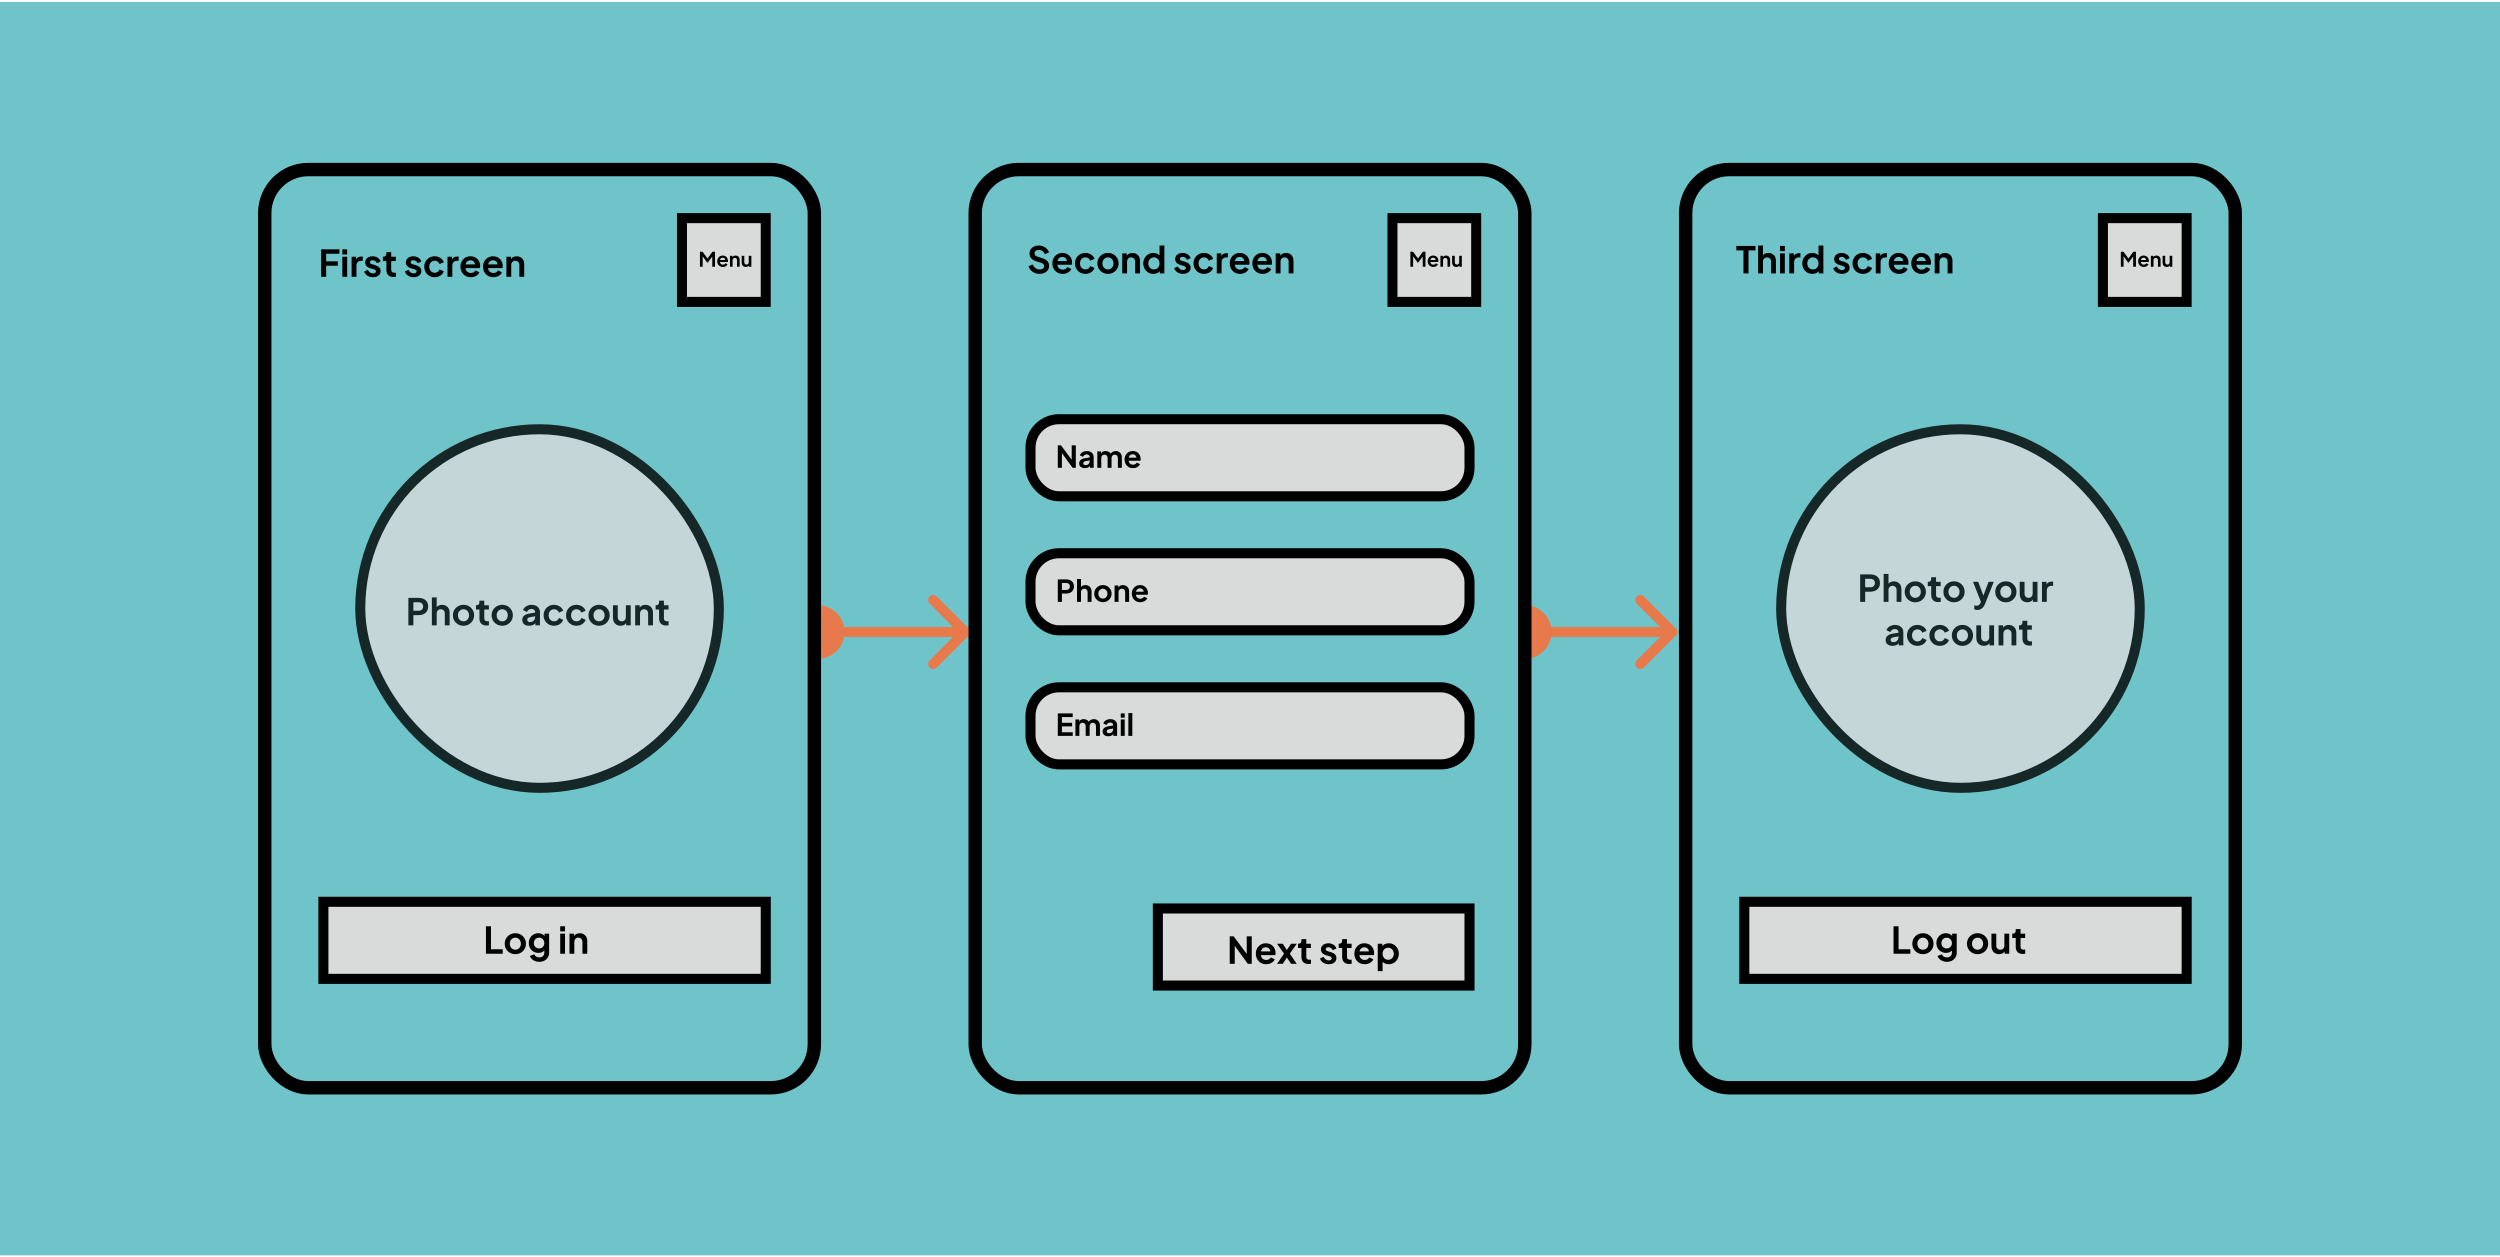 <?xml version="1.0" encoding="UTF-8"?> <svg xmlns="http://www.w3.org/2000/svg" width="746" height="375" viewBox="0 0 746 375" fill="none"><rect width="746" height="374" transform="translate(0 0.59)" fill="#6EC4C9"></rect><g opacity="0.8"><rect x="107.5" y="129.09" width="107" height="107" rx="53.5" stroke="black" stroke-width="3"></rect><path d="M122.5 146.09L200 220.09" stroke="black" stroke-width="3"></path><path d="M200.234 146.332L122.28 219.853" stroke="black" stroke-width="3"></path></g><rect x="204.5" y="66.09" width="25" height="25" stroke="black" stroke-width="3"></rect><path d="M205.5 90.59L229 66.59" stroke="black" stroke-width="3" stroke-linecap="round"></path><path d="M205.663 66.424L228.828 90.747" stroke="black" stroke-width="3" stroke-linecap="round"></path><rect x="96.5" y="269.09" width="132" height="23" stroke="black" stroke-width="3"></rect><path d="M236 188.59C236 193.008 239.582 196.59 244 196.59C248.418 196.59 252 193.008 252 188.59C252 184.172 248.418 180.59 244 180.59C239.582 180.59 236 184.172 236 188.59ZM289.061 189.651C289.646 189.065 289.646 188.115 289.061 187.529L279.515 177.983C278.929 177.397 277.979 177.397 277.393 177.983C276.808 178.569 276.808 179.519 277.393 180.105L285.879 188.59L277.393 197.075C276.808 197.661 276.808 198.611 277.393 199.196C277.979 199.782 278.929 199.782 279.515 199.196L289.061 189.651ZM244 188.59V190.09H288V188.59V187.09H244V188.59Z" fill="#E8794B"></path><path d="M447 188.59C447 193.008 450.582 196.59 455 196.59C459.418 196.59 463 193.008 463 188.59C463 184.172 459.418 180.59 455 180.59C450.582 180.59 447 184.172 447 188.59ZM500.061 189.651C500.646 189.065 500.646 188.115 500.061 187.529L490.515 177.983C489.929 177.397 488.979 177.397 488.393 177.983C487.808 178.569 487.808 179.519 488.393 180.105L496.879 188.59L488.393 197.075C487.808 197.661 487.808 198.611 488.393 199.196C488.979 199.782 489.929 199.782 490.515 199.196L500.061 189.651ZM455 188.59V190.09H499V188.59V187.09H455V188.59Z" fill="#E8794B"></path><rect x="79" y="50.59" width="164" height="274" rx="13" fill="#6EC4C9"></rect><rect x="79" y="50.59" width="164" height="274" rx="13" stroke="black" stroke-width="4"></rect><g opacity="0.8"><rect x="107.5" y="128.09" width="107" height="107" rx="53.5" fill="#D9DBDB"></rect><rect x="107.5" y="128.09" width="107" height="107" rx="53.5" stroke="black" stroke-width="3"></rect><path d="M121.857 186.59V178.395H124.915C125.473 178.395 125.964 178.498 126.389 178.703C126.822 178.901 127.159 179.194 127.401 179.583C127.643 179.964 127.764 180.43 127.764 180.98C127.764 181.523 127.64 181.988 127.39 182.377C127.148 182.758 126.815 183.052 126.389 183.257C125.964 183.462 125.473 183.565 124.915 183.565H123.353V186.59H121.857ZM123.353 182.245H124.937C125.209 182.245 125.443 182.194 125.641 182.091C125.839 181.981 125.993 181.831 126.103 181.64C126.213 181.449 126.268 181.229 126.268 180.98C126.268 180.723 126.213 180.503 126.103 180.32C125.993 180.129 125.839 179.983 125.641 179.88C125.443 179.77 125.209 179.715 124.937 179.715H123.353V182.245ZM128.869 186.59V178.263H130.31V181.783L130.112 181.574C130.252 181.215 130.479 180.943 130.794 180.76C131.117 180.569 131.491 180.474 131.916 180.474C132.356 180.474 132.745 180.569 133.082 180.76C133.427 180.951 133.695 181.218 133.885 181.563C134.076 181.9 134.171 182.293 134.171 182.74V186.59H132.73V183.081C132.73 182.817 132.679 182.59 132.576 182.399C132.474 182.208 132.331 182.062 132.147 181.959C131.971 181.849 131.762 181.794 131.52 181.794C131.286 181.794 131.077 181.849 130.893 181.959C130.71 182.062 130.567 182.208 130.464 182.399C130.362 182.59 130.31 182.817 130.31 183.081V186.59H128.869ZM138.316 186.722C137.729 186.722 137.194 186.586 136.71 186.315C136.233 186.044 135.852 185.673 135.566 185.204C135.287 184.735 135.148 184.199 135.148 183.598C135.148 182.997 135.287 182.461 135.566 181.992C135.852 181.523 136.233 181.152 136.71 180.881C137.186 180.61 137.722 180.474 138.316 180.474C138.902 180.474 139.434 180.61 139.911 180.881C140.387 181.152 140.765 181.523 141.044 181.992C141.33 182.454 141.473 182.989 141.473 183.598C141.473 184.199 141.33 184.735 141.044 185.204C140.758 185.673 140.376 186.044 139.9 186.315C139.423 186.586 138.895 186.722 138.316 186.722ZM138.316 185.402C138.638 185.402 138.921 185.325 139.163 185.171C139.412 185.017 139.606 184.804 139.746 184.533C139.892 184.254 139.966 183.943 139.966 183.598C139.966 183.246 139.892 182.938 139.746 182.674C139.606 182.403 139.412 182.19 139.163 182.036C138.921 181.875 138.638 181.794 138.316 181.794C137.986 181.794 137.696 181.875 137.447 182.036C137.197 182.19 136.999 182.403 136.853 182.674C136.713 182.938 136.644 183.246 136.644 183.598C136.644 183.943 136.713 184.254 136.853 184.533C136.999 184.804 137.197 185.017 137.447 185.171C137.696 185.325 137.986 185.402 138.316 185.402ZM145.186 186.656C144.511 186.656 143.987 186.473 143.613 186.106C143.246 185.732 143.063 185.208 143.063 184.533V181.893H142.029V180.606H142.139C142.432 180.606 142.66 180.529 142.821 180.375C142.982 180.221 143.063 179.997 143.063 179.704V179.242H144.504V180.606H145.879V181.893H144.504V184.456C144.504 184.654 144.537 184.823 144.603 184.962C144.676 185.101 144.786 185.208 144.933 185.281C145.087 185.354 145.281 185.391 145.516 185.391C145.567 185.391 145.626 185.387 145.692 185.38C145.765 185.373 145.835 185.365 145.901 185.358V186.59C145.798 186.605 145.681 186.619 145.549 186.634C145.417 186.649 145.296 186.656 145.186 186.656ZM149.874 186.722C149.288 186.722 148.752 186.586 148.268 186.315C147.792 186.044 147.41 185.673 147.124 185.204C146.846 184.735 146.706 184.199 146.706 183.598C146.706 182.997 146.846 182.461 147.124 181.992C147.41 181.523 147.792 181.152 148.268 180.881C148.745 180.61 149.28 180.474 149.874 180.474C150.461 180.474 150.993 180.61 151.469 180.881C151.946 181.152 152.324 181.523 152.602 181.992C152.888 182.454 153.031 182.989 153.031 183.598C153.031 184.199 152.888 184.735 152.602 185.204C152.316 185.673 151.935 186.044 151.458 186.315C150.982 186.586 150.454 186.722 149.874 186.722ZM149.874 185.402C150.197 185.402 150.479 185.325 150.721 185.171C150.971 185.017 151.165 184.804 151.304 184.533C151.451 184.254 151.524 183.943 151.524 183.598C151.524 183.246 151.451 182.938 151.304 182.674C151.165 182.403 150.971 182.19 150.721 182.036C150.479 181.875 150.197 181.794 149.874 181.794C149.544 181.794 149.255 181.875 149.005 182.036C148.756 182.19 148.558 182.403 148.411 182.674C148.272 182.938 148.202 183.246 148.202 183.598C148.202 183.943 148.272 184.254 148.411 184.533C148.558 184.804 148.756 185.017 149.005 185.171C149.255 185.325 149.544 185.402 149.874 185.402ZM157.894 186.722C157.476 186.722 157.113 186.652 156.805 186.513C156.497 186.374 156.259 186.176 156.09 185.919C155.922 185.655 155.837 185.351 155.837 185.006C155.837 184.676 155.911 184.383 156.057 184.126C156.204 183.862 156.431 183.642 156.739 183.466C157.047 183.29 157.436 183.165 157.905 183.092L159.863 182.773V183.873L158.18 184.159C157.894 184.21 157.682 184.302 157.542 184.434C157.403 184.566 157.333 184.738 157.333 184.951C157.333 185.156 157.41 185.321 157.564 185.446C157.726 185.563 157.924 185.622 158.158 185.622C158.459 185.622 158.723 185.56 158.95 185.435C159.185 185.303 159.365 185.123 159.489 184.896C159.621 184.669 159.687 184.419 159.687 184.148V182.608C159.687 182.351 159.585 182.139 159.379 181.97C159.181 181.794 158.917 181.706 158.587 181.706C158.279 181.706 158.004 181.79 157.762 181.959C157.528 182.12 157.355 182.337 157.245 182.608L156.068 182.036C156.186 181.721 156.369 181.449 156.618 181.222C156.875 180.987 157.176 180.804 157.52 180.672C157.865 180.54 158.239 180.474 158.642 180.474C159.134 180.474 159.566 180.566 159.94 180.749C160.314 180.925 160.604 181.174 160.809 181.497C161.022 181.812 161.128 182.183 161.128 182.608V186.59H159.764V185.567L160.072 185.545C159.918 185.802 159.735 186.018 159.522 186.194C159.31 186.363 159.068 186.495 158.796 186.59C158.525 186.678 158.224 186.722 157.894 186.722ZM165.342 186.722C164.748 186.722 164.213 186.586 163.736 186.315C163.267 186.036 162.896 185.662 162.625 185.193C162.354 184.716 162.218 184.181 162.218 183.587C162.218 182.993 162.354 182.461 162.625 181.992C162.896 181.523 163.267 181.152 163.736 180.881C164.213 180.61 164.748 180.474 165.342 180.474C165.767 180.474 166.163 180.551 166.53 180.705C166.897 180.852 167.212 181.057 167.476 181.321C167.747 181.578 167.942 181.886 168.059 182.245L166.794 182.795C166.684 182.494 166.497 182.252 166.233 182.069C165.976 181.886 165.679 181.794 165.342 181.794C165.027 181.794 164.744 181.871 164.495 182.025C164.253 182.179 164.062 182.392 163.923 182.663C163.784 182.934 163.714 183.246 163.714 183.598C163.714 183.95 163.784 184.262 163.923 184.533C164.062 184.804 164.253 185.017 164.495 185.171C164.744 185.325 165.027 185.402 165.342 185.402C165.687 185.402 165.987 185.31 166.244 185.127C166.501 184.944 166.684 184.698 166.794 184.39L168.059 184.962C167.942 185.299 167.751 185.604 167.487 185.875C167.223 186.139 166.908 186.348 166.541 186.502C166.174 186.649 165.775 186.722 165.342 186.722ZM172.034 186.722C171.44 186.722 170.905 186.586 170.428 186.315C169.959 186.036 169.589 185.662 169.317 185.193C169.046 184.716 168.91 184.181 168.91 183.587C168.91 182.993 169.046 182.461 169.317 181.992C169.589 181.523 169.959 181.152 170.428 180.881C170.905 180.61 171.44 180.474 172.034 180.474C172.46 180.474 172.856 180.551 173.222 180.705C173.589 180.852 173.904 181.057 174.168 181.321C174.44 181.578 174.634 181.886 174.751 182.245L173.486 182.795C173.376 182.494 173.189 182.252 172.925 182.069C172.669 181.886 172.372 181.794 172.034 181.794C171.719 181.794 171.437 181.871 171.187 182.025C170.945 182.179 170.755 182.392 170.615 182.663C170.476 182.934 170.406 183.246 170.406 183.598C170.406 183.95 170.476 184.262 170.615 184.533C170.755 184.804 170.945 185.017 171.187 185.171C171.437 185.325 171.719 185.402 172.034 185.402C172.379 185.402 172.68 185.31 172.936 185.127C173.193 184.944 173.376 184.698 173.486 184.39L174.751 184.962C174.634 185.299 174.443 185.604 174.179 185.875C173.915 186.139 173.6 186.348 173.233 186.502C172.867 186.649 172.467 186.722 172.034 186.722ZM178.771 186.722C178.184 186.722 177.649 186.586 177.165 186.315C176.688 186.044 176.307 185.673 176.021 185.204C175.742 184.735 175.603 184.199 175.603 183.598C175.603 182.997 175.742 182.461 176.021 181.992C176.307 181.523 176.688 181.152 177.165 180.881C177.641 180.61 178.177 180.474 178.771 180.474C179.357 180.474 179.889 180.61 180.366 180.881C180.842 181.152 181.22 181.523 181.499 181.992C181.785 182.454 181.928 182.989 181.928 183.598C181.928 184.199 181.785 184.735 181.499 185.204C181.213 185.673 180.831 186.044 180.355 186.315C179.878 186.586 179.35 186.722 178.771 186.722ZM178.771 185.402C179.093 185.402 179.376 185.325 179.618 185.171C179.867 185.017 180.061 184.804 180.201 184.533C180.347 184.254 180.421 183.943 180.421 183.598C180.421 183.246 180.347 182.938 180.201 182.674C180.061 182.403 179.867 182.19 179.618 182.036C179.376 181.875 179.093 181.794 178.771 181.794C178.441 181.794 178.151 181.875 177.902 182.036C177.652 182.19 177.454 182.403 177.308 182.674C177.168 182.938 177.099 183.246 177.099 183.598C177.099 183.943 177.168 184.254 177.308 184.533C177.454 184.804 177.652 185.017 177.902 185.171C178.151 185.325 178.441 185.402 178.771 185.402ZM185.155 186.722C184.693 186.722 184.289 186.619 183.945 186.414C183.607 186.209 183.347 185.923 183.164 185.556C182.988 185.189 182.9 184.76 182.9 184.269V180.606H184.341V184.148C184.341 184.397 184.388 184.617 184.484 184.808C184.586 184.991 184.729 185.138 184.913 185.248C185.103 185.351 185.316 185.402 185.551 185.402C185.785 185.402 185.994 185.351 186.178 185.248C186.361 185.138 186.504 184.988 186.607 184.797C186.709 184.606 186.761 184.379 186.761 184.115V180.606H188.202V186.59H186.838V185.413L186.959 185.622C186.819 185.989 186.588 186.264 186.266 186.447C185.95 186.63 185.58 186.722 185.155 186.722ZM189.541 186.59V180.606H190.894V181.783L190.784 181.574C190.923 181.215 191.151 180.943 191.466 180.76C191.789 180.569 192.163 180.474 192.588 180.474C193.028 180.474 193.417 180.569 193.754 180.76C194.099 180.951 194.366 181.218 194.557 181.563C194.748 181.9 194.843 182.293 194.843 182.74V186.59H193.402V183.081C193.402 182.817 193.351 182.59 193.248 182.399C193.145 182.208 193.002 182.062 192.819 181.959C192.643 181.849 192.434 181.794 192.192 181.794C191.957 181.794 191.748 181.849 191.565 181.959C191.382 182.062 191.239 182.208 191.136 182.399C191.033 182.59 190.982 182.817 190.982 183.081V186.59H189.541ZM198.79 186.656C198.115 186.656 197.591 186.473 197.217 186.106C196.85 185.732 196.667 185.208 196.667 184.533V181.893H195.633V180.606H195.743C196.036 180.606 196.263 180.529 196.425 180.375C196.586 180.221 196.667 179.997 196.667 179.704V179.242H198.108V180.606H199.483V181.893H198.108V184.456C198.108 184.654 198.141 184.823 198.207 184.962C198.28 185.101 198.39 185.208 198.537 185.281C198.691 185.354 198.885 185.391 199.12 185.391C199.171 185.391 199.23 185.387 199.296 185.38C199.369 185.373 199.439 185.365 199.505 185.358V186.59C199.402 186.605 199.285 186.619 199.153 186.634C199.021 186.649 198.9 186.656 198.79 186.656Z" fill="black"></path></g><path d="M95.828 82.59V74.395H101.295V75.715H97.324V77.981H100.8V79.301H97.324V82.59H95.828ZM102.152 82.59V76.606H103.593V82.59H102.152ZM102.152 75.935V74.395H103.593V75.935H102.152ZM104.923 82.59V76.606H106.276V77.937L106.166 77.739C106.306 77.291 106.522 76.98 106.815 76.804C107.116 76.628 107.475 76.54 107.893 76.54H108.245V77.816H107.728C107.318 77.816 106.988 77.944 106.738 78.201C106.489 78.45 106.364 78.802 106.364 79.257V82.59H104.923ZM111.315 82.722C110.677 82.722 110.119 82.572 109.643 82.271C109.173 81.963 108.851 81.549 108.675 81.028L109.753 80.511C109.907 80.848 110.119 81.112 110.391 81.303C110.669 81.493 110.977 81.589 111.315 81.589C111.579 81.589 111.788 81.53 111.942 81.413C112.096 81.296 112.173 81.141 112.173 80.951C112.173 80.834 112.14 80.738 112.074 80.665C112.015 80.584 111.931 80.518 111.821 80.467C111.718 80.408 111.604 80.361 111.48 80.324L110.501 80.049C109.995 79.902 109.61 79.678 109.346 79.378C109.089 79.077 108.961 78.722 108.961 78.311C108.961 77.944 109.052 77.625 109.236 77.354C109.426 77.075 109.687 76.859 110.017 76.705C110.354 76.551 110.739 76.474 111.172 76.474C111.736 76.474 112.235 76.609 112.668 76.881C113.1 77.152 113.408 77.534 113.592 78.025L112.492 78.542C112.389 78.27 112.217 78.054 111.975 77.893C111.733 77.731 111.461 77.651 111.161 77.651C110.919 77.651 110.728 77.706 110.589 77.816C110.449 77.926 110.38 78.069 110.38 78.245C110.38 78.355 110.409 78.45 110.468 78.531C110.526 78.612 110.607 78.677 110.71 78.729C110.82 78.78 110.944 78.828 111.084 78.872L112.041 79.158C112.532 79.305 112.91 79.525 113.174 79.818C113.445 80.111 113.581 80.471 113.581 80.896C113.581 81.255 113.485 81.574 113.295 81.853C113.104 82.124 112.84 82.337 112.503 82.491C112.165 82.645 111.769 82.722 111.315 82.722ZM117.416 82.656C116.741 82.656 116.217 82.472 115.843 82.106C115.476 81.732 115.293 81.207 115.293 80.533V77.893H114.259V76.606H114.369C114.662 76.606 114.89 76.529 115.051 76.375C115.212 76.221 115.293 75.997 115.293 75.704V75.242H116.734V76.606H118.109V77.893H116.734V80.456C116.734 80.654 116.767 80.823 116.833 80.962C116.906 81.101 117.016 81.207 117.163 81.281C117.317 81.354 117.511 81.391 117.746 81.391C117.797 81.391 117.856 81.387 117.922 81.38C117.995 81.373 118.065 81.365 118.131 81.358V82.59C118.028 82.605 117.911 82.619 117.779 82.634C117.647 82.648 117.526 82.656 117.416 82.656ZM123.464 82.722C122.826 82.722 122.269 82.572 121.792 82.271C121.323 81.963 121 81.549 120.824 81.028L121.902 80.511C122.056 80.848 122.269 81.112 122.54 81.303C122.819 81.493 123.127 81.589 123.464 81.589C123.728 81.589 123.937 81.53 124.091 81.413C124.245 81.296 124.322 81.141 124.322 80.951C124.322 80.834 124.289 80.738 124.223 80.665C124.164 80.584 124.08 80.518 123.97 80.467C123.867 80.408 123.754 80.361 123.629 80.324L122.65 80.049C122.144 79.902 121.759 79.678 121.495 79.378C121.238 79.077 121.11 78.722 121.11 78.311C121.11 77.944 121.202 77.625 121.385 77.354C121.576 77.075 121.836 76.859 122.166 76.705C122.503 76.551 122.888 76.474 123.321 76.474C123.886 76.474 124.384 76.609 124.817 76.881C125.25 77.152 125.558 77.534 125.741 78.025L124.641 78.542C124.538 78.27 124.366 78.054 124.124 77.893C123.882 77.731 123.611 77.651 123.31 77.651C123.068 77.651 122.877 77.706 122.738 77.816C122.599 77.926 122.529 78.069 122.529 78.245C122.529 78.355 122.558 78.45 122.617 78.531C122.676 78.612 122.756 78.677 122.859 78.729C122.969 78.78 123.094 78.828 123.233 78.872L124.19 79.158C124.681 79.305 125.059 79.525 125.323 79.818C125.594 80.111 125.73 80.471 125.73 80.896C125.73 81.255 125.635 81.574 125.444 81.853C125.253 82.124 124.989 82.337 124.652 82.491C124.315 82.645 123.919 82.722 123.464 82.722ZM129.72 82.722C129.126 82.722 128.59 82.586 128.114 82.315C127.644 82.036 127.274 81.662 127.003 81.193C126.731 80.716 126.596 80.181 126.596 79.587C126.596 78.993 126.731 78.461 127.003 77.992C127.274 77.522 127.644 77.152 128.114 76.881C128.59 76.609 129.126 76.474 129.72 76.474C130.145 76.474 130.541 76.551 130.908 76.705C131.274 76.852 131.59 77.057 131.854 77.321C132.125 77.578 132.319 77.885 132.437 78.245L131.172 78.795C131.062 78.494 130.875 78.252 130.611 78.069C130.354 77.885 130.057 77.794 129.72 77.794C129.404 77.794 129.122 77.871 128.873 78.025C128.631 78.179 128.44 78.391 128.301 78.663C128.161 78.934 128.092 79.246 128.092 79.598C128.092 79.95 128.161 80.261 128.301 80.533C128.44 80.804 128.631 81.017 128.873 81.171C129.122 81.325 129.404 81.402 129.72 81.402C130.064 81.402 130.365 81.31 130.622 81.127C130.878 80.944 131.062 80.698 131.172 80.39L132.437 80.962C132.319 81.299 132.129 81.603 131.865 81.875C131.601 82.139 131.285 82.348 130.919 82.502C130.552 82.648 130.152 82.722 129.72 82.722ZM133.53 82.59V76.606H134.883V77.937L134.773 77.739C134.912 77.291 135.129 76.98 135.422 76.804C135.723 76.628 136.082 76.54 136.5 76.54H136.852V77.816H136.335C135.924 77.816 135.594 77.944 135.345 78.201C135.096 78.45 134.971 78.802 134.971 79.257V82.59H133.53ZM140.482 82.722C139.866 82.722 139.327 82.582 138.865 82.304C138.403 82.025 138.044 81.647 137.787 81.171C137.53 80.694 137.402 80.166 137.402 79.587C137.402 78.986 137.53 78.454 137.787 77.992C138.051 77.522 138.407 77.152 138.854 76.881C139.309 76.609 139.815 76.474 140.372 76.474C140.841 76.474 141.252 76.551 141.604 76.705C141.963 76.859 142.268 77.072 142.517 77.343C142.766 77.614 142.957 77.926 143.089 78.278C143.221 78.623 143.287 78.996 143.287 79.4C143.287 79.502 143.28 79.609 143.265 79.719C143.258 79.829 143.239 79.924 143.21 80.005H138.59V78.905H142.396L141.714 79.422C141.78 79.085 141.762 78.784 141.659 78.52C141.564 78.256 141.402 78.047 141.175 77.893C140.955 77.739 140.687 77.662 140.372 77.662C140.071 77.662 139.804 77.739 139.569 77.893C139.334 78.04 139.155 78.26 139.03 78.553C138.913 78.839 138.869 79.187 138.898 79.598C138.869 79.965 138.916 80.291 139.041 80.577C139.173 80.856 139.364 81.072 139.613 81.226C139.87 81.38 140.163 81.457 140.493 81.457C140.823 81.457 141.102 81.387 141.329 81.248C141.564 81.109 141.747 80.921 141.879 80.687L143.045 81.259C142.928 81.545 142.744 81.798 142.495 82.018C142.246 82.238 141.949 82.41 141.604 82.535C141.267 82.659 140.893 82.722 140.482 82.722ZM147.217 82.722C146.601 82.722 146.062 82.582 145.6 82.304C145.138 82.025 144.779 81.647 144.522 81.171C144.266 80.694 144.137 80.166 144.137 79.587C144.137 78.986 144.266 78.454 144.522 77.992C144.786 77.522 145.142 77.152 145.589 76.881C146.044 76.609 146.55 76.474 147.107 76.474C147.577 76.474 147.987 76.551 148.339 76.705C148.699 76.859 149.003 77.072 149.252 77.343C149.502 77.614 149.692 77.926 149.824 78.278C149.956 78.623 150.022 78.996 150.022 79.4C150.022 79.502 150.015 79.609 150 79.719C149.993 79.829 149.975 79.924 149.945 80.005H145.325V78.905H149.131L148.449 79.422C148.515 79.085 148.497 78.784 148.394 78.52C148.299 78.256 148.138 78.047 147.91 77.893C147.69 77.739 147.423 77.662 147.107 77.662C146.807 77.662 146.539 77.739 146.304 77.893C146.07 78.04 145.89 78.26 145.765 78.553C145.648 78.839 145.604 79.187 145.633 79.598C145.604 79.965 145.652 80.291 145.776 80.577C145.908 80.856 146.099 81.072 146.348 81.226C146.605 81.38 146.898 81.457 147.228 81.457C147.558 81.457 147.837 81.387 148.064 81.248C148.299 81.109 148.482 80.921 148.614 80.687L149.78 81.259C149.663 81.545 149.48 81.798 149.23 82.018C148.981 82.238 148.684 82.41 148.339 82.535C148.002 82.659 147.628 82.722 147.217 82.722ZM151.115 82.59V76.606H152.468V77.783L152.358 77.574C152.497 77.215 152.725 76.943 153.04 76.76C153.363 76.569 153.737 76.474 154.162 76.474C154.602 76.474 154.991 76.569 155.328 76.76C155.673 76.951 155.94 77.218 156.131 77.563C156.322 77.9 156.417 78.293 156.417 78.74V82.59H154.976V79.081C154.976 78.817 154.925 78.59 154.822 78.399C154.719 78.208 154.576 78.061 154.393 77.959C154.217 77.849 154.008 77.794 153.766 77.794C153.531 77.794 153.322 77.849 153.139 77.959C152.956 78.061 152.813 78.208 152.71 78.399C152.607 78.59 152.556 78.817 152.556 79.081V82.59H151.115Z" fill="black"></path><rect width="28" height="28" transform="translate(202 63.59)" fill="#D9DBDB"></rect><rect x="203.5" y="65.09" width="25" height="25" stroke="black" stroke-width="3"></rect><path d="M208.861 79.59V75.12H209.641L211.315 77.394H210.943L212.581 75.12H213.361V79.59H212.539V76.05L212.857 76.128L211.159 78.39H211.063L209.407 76.128L209.677 76.05V79.59H208.861ZM215.698 79.662C215.362 79.662 215.068 79.586 214.816 79.434C214.564 79.282 214.368 79.076 214.228 78.816C214.088 78.556 214.018 78.268 214.018 77.952C214.018 77.624 214.088 77.334 214.228 77.082C214.372 76.826 214.566 76.624 214.81 76.476C215.058 76.328 215.334 76.254 215.638 76.254C215.894 76.254 216.118 76.296 216.31 76.38C216.506 76.464 216.672 76.58 216.808 76.728C216.944 76.876 217.048 77.046 217.12 77.238C217.192 77.426 217.228 77.63 217.228 77.85C217.228 77.906 217.224 77.964 217.216 78.024C217.212 78.084 217.202 78.136 217.186 78.18H214.666V77.58H216.742L216.37 77.862C216.406 77.678 216.396 77.514 216.34 77.37C216.288 77.226 216.2 77.112 216.076 77.028C215.956 76.944 215.81 76.902 215.638 76.902C215.474 76.902 215.328 76.944 215.2 77.028C215.072 77.108 214.974 77.228 214.906 77.388C214.842 77.544 214.818 77.734 214.834 77.958C214.818 78.158 214.844 78.336 214.912 78.492C214.984 78.644 215.088 78.762 215.224 78.846C215.364 78.93 215.524 78.972 215.704 78.972C215.884 78.972 216.036 78.934 216.16 78.858C216.288 78.782 216.388 78.68 216.46 78.552L217.096 78.864C217.032 79.02 216.932 79.158 216.796 79.278C216.66 79.398 216.498 79.492 216.31 79.56C216.126 79.628 215.922 79.662 215.698 79.662ZM217.824 79.59V76.326H218.562V76.968L218.502 76.854C218.578 76.658 218.702 76.51 218.874 76.41C219.05 76.306 219.254 76.254 219.486 76.254C219.726 76.254 219.938 76.306 220.122 76.41C220.31 76.514 220.456 76.66 220.56 76.848C220.664 77.032 220.716 77.246 220.716 77.49V79.59H219.93V77.676C219.93 77.532 219.902 77.408 219.846 77.304C219.79 77.2 219.712 77.12 219.612 77.064C219.516 77.004 219.402 76.974 219.27 76.974C219.142 76.974 219.028 77.004 218.928 77.064C218.828 77.12 218.75 77.2 218.694 77.304C218.638 77.408 218.61 77.532 218.61 77.676V79.59H217.824ZM222.545 79.662C222.293 79.662 222.073 79.606 221.885 79.494C221.701 79.382 221.559 79.226 221.459 79.026C221.363 78.826 221.315 78.592 221.315 78.324V76.326H222.101V78.258C222.101 78.394 222.127 78.514 222.179 78.618C222.235 78.718 222.313 78.798 222.413 78.858C222.517 78.914 222.633 78.942 222.761 78.942C222.889 78.942 223.003 78.914 223.103 78.858C223.203 78.798 223.281 78.716 223.337 78.612C223.393 78.508 223.421 78.384 223.421 78.24V76.326H224.207V79.59H223.463V78.948L223.529 79.062C223.453 79.262 223.327 79.412 223.151 79.512C222.979 79.612 222.777 79.662 222.545 79.662Z" fill="black"></path><rect x="96.5" y="269.09" width="132" height="23" fill="#D9DBDB" stroke="black" stroke-width="3"></rect><path d="M145.006 284.59V276.395H146.502V283.27H150.011V284.59H145.006ZM153.784 284.722C153.197 284.722 152.662 284.586 152.178 284.315C151.701 284.044 151.32 283.673 151.034 283.204C150.755 282.735 150.616 282.199 150.616 281.598C150.616 280.997 150.755 280.461 151.034 279.992C151.32 279.523 151.701 279.152 152.178 278.881C152.655 278.61 153.19 278.474 153.784 278.474C154.371 278.474 154.902 278.61 155.379 278.881C155.856 279.152 156.233 279.523 156.512 279.992C156.798 280.454 156.941 280.989 156.941 281.598C156.941 282.199 156.798 282.735 156.512 283.204C156.226 283.673 155.845 284.044 155.368 284.315C154.891 284.586 154.363 284.722 153.784 284.722ZM153.784 283.402C154.107 283.402 154.389 283.325 154.631 283.171C154.88 283.017 155.075 282.804 155.214 282.533C155.361 282.254 155.434 281.943 155.434 281.598C155.434 281.246 155.361 280.938 155.214 280.674C155.075 280.403 154.88 280.19 154.631 280.036C154.389 279.875 154.107 279.794 153.784 279.794C153.454 279.794 153.164 279.875 152.915 280.036C152.666 280.19 152.468 280.403 152.321 280.674C152.182 280.938 152.112 281.246 152.112 281.598C152.112 281.943 152.182 282.254 152.321 282.533C152.468 282.804 152.666 283.017 152.915 283.171C153.164 283.325 153.454 283.402 153.784 283.402ZM160.938 287.01C160.49 287.01 160.076 286.937 159.695 286.79C159.313 286.643 158.983 286.438 158.705 286.174C158.433 285.917 158.235 285.613 158.111 285.261L159.453 284.755C159.541 285.034 159.713 285.257 159.97 285.426C160.234 285.602 160.556 285.69 160.938 285.69C161.231 285.69 161.488 285.635 161.708 285.525C161.935 285.415 162.111 285.254 162.236 285.041C162.36 284.836 162.423 284.586 162.423 284.293V282.929L162.698 283.259C162.492 283.618 162.217 283.89 161.873 284.073C161.528 284.256 161.136 284.348 160.696 284.348C160.138 284.348 159.64 284.22 159.2 283.963C158.76 283.706 158.415 283.354 158.166 282.907C157.916 282.46 157.792 281.957 157.792 281.4C157.792 280.835 157.916 280.333 158.166 279.893C158.415 279.453 158.756 279.108 159.189 278.859C159.621 278.602 160.113 278.474 160.663 278.474C161.11 278.474 161.502 278.569 161.84 278.76C162.184 278.943 162.47 279.211 162.698 279.563L162.5 279.926V278.606H163.864V284.293C163.864 284.814 163.735 285.279 163.479 285.69C163.229 286.101 162.885 286.423 162.445 286.658C162.012 286.893 161.51 287.01 160.938 287.01ZM160.872 283.017C161.18 283.017 161.447 282.951 161.675 282.819C161.909 282.68 162.093 282.489 162.225 282.247C162.357 282.005 162.423 281.726 162.423 281.411C162.423 281.103 162.353 280.828 162.214 280.586C162.082 280.337 161.898 280.142 161.664 280.003C161.436 279.864 161.172 279.794 160.872 279.794C160.571 279.794 160.3 279.864 160.058 280.003C159.816 280.142 159.625 280.337 159.486 280.586C159.354 280.828 159.288 281.103 159.288 281.411C159.288 281.719 159.354 281.994 159.486 282.236C159.625 282.478 159.812 282.669 160.047 282.808C160.289 282.947 160.564 283.017 160.872 283.017ZM167.165 284.59V278.606H168.606V284.59H167.165ZM167.165 277.935V276.395H168.606V277.935H167.165ZM169.936 284.59V278.606H171.289V279.783L171.179 279.574C171.318 279.215 171.546 278.943 171.861 278.76C172.184 278.569 172.558 278.474 172.983 278.474C173.423 278.474 173.812 278.569 174.149 278.76C174.494 278.951 174.761 279.218 174.952 279.563C175.143 279.9 175.238 280.293 175.238 280.74V284.59H173.797V281.081C173.797 280.817 173.746 280.59 173.643 280.399C173.54 280.208 173.397 280.062 173.214 279.959C173.038 279.849 172.829 279.794 172.587 279.794C172.352 279.794 172.143 279.849 171.96 279.959C171.777 280.062 171.634 280.208 171.531 280.399C171.428 280.59 171.377 280.817 171.377 281.081V284.59H169.936Z" fill="black"></path><rect x="291" y="50.59" width="164" height="274" rx="13" fill="#6EC4C9"></rect><rect x="291" y="50.59" width="164" height="274" rx="13" stroke="black" stroke-width="4"></rect><rect width="28" height="28" transform="translate(414 63.59)" fill="#D9DBDB"></rect><rect x="415.5" y="65.09" width="25" height="25" stroke="black" stroke-width="3"></rect><path d="M420.861 79.59V75.12H421.641L423.315 77.394H422.943L424.581 75.12H425.361V79.59H424.539V76.05L424.857 76.128L423.159 78.39H423.063L421.407 76.128L421.677 76.05V79.59H420.861ZM427.698 79.662C427.362 79.662 427.068 79.586 426.816 79.434C426.564 79.282 426.368 79.076 426.228 78.816C426.088 78.556 426.018 78.268 426.018 77.952C426.018 77.624 426.088 77.334 426.228 77.082C426.372 76.826 426.566 76.624 426.81 76.476C427.058 76.328 427.334 76.254 427.638 76.254C427.894 76.254 428.118 76.296 428.31 76.38C428.506 76.464 428.672 76.58 428.808 76.728C428.944 76.876 429.048 77.046 429.12 77.238C429.192 77.426 429.228 77.63 429.228 77.85C429.228 77.906 429.224 77.964 429.216 78.024C429.212 78.084 429.202 78.136 429.186 78.18H426.666V77.58H428.742L428.37 77.862C428.406 77.678 428.396 77.514 428.34 77.37C428.288 77.226 428.2 77.112 428.076 77.028C427.956 76.944 427.81 76.902 427.638 76.902C427.474 76.902 427.328 76.944 427.2 77.028C427.072 77.108 426.974 77.228 426.906 77.388C426.842 77.544 426.818 77.734 426.834 77.958C426.818 78.158 426.844 78.336 426.912 78.492C426.984 78.644 427.088 78.762 427.224 78.846C427.364 78.93 427.524 78.972 427.704 78.972C427.884 78.972 428.036 78.934 428.16 78.858C428.288 78.782 428.388 78.68 428.46 78.552L429.096 78.864C429.032 79.02 428.932 79.158 428.796 79.278C428.66 79.398 428.498 79.492 428.31 79.56C428.126 79.628 427.922 79.662 427.698 79.662ZM429.824 79.59V76.326H430.562V76.968L430.502 76.854C430.578 76.658 430.702 76.51 430.874 76.41C431.05 76.306 431.254 76.254 431.486 76.254C431.726 76.254 431.938 76.306 432.122 76.41C432.31 76.514 432.456 76.66 432.56 76.848C432.664 77.032 432.716 77.246 432.716 77.49V79.59H431.93V77.676C431.93 77.532 431.902 77.408 431.846 77.304C431.79 77.2 431.712 77.12 431.612 77.064C431.516 77.004 431.402 76.974 431.27 76.974C431.142 76.974 431.028 77.004 430.928 77.064C430.828 77.12 430.75 77.2 430.694 77.304C430.638 77.408 430.61 77.532 430.61 77.676V79.59H429.824ZM434.545 79.662C434.293 79.662 434.073 79.606 433.885 79.494C433.701 79.382 433.559 79.226 433.459 79.026C433.363 78.826 433.315 78.592 433.315 78.324V76.326H434.101V78.258C434.101 78.394 434.127 78.514 434.179 78.618C434.235 78.718 434.313 78.798 434.413 78.858C434.517 78.914 434.633 78.942 434.761 78.942C434.889 78.942 435.003 78.914 435.103 78.858C435.203 78.798 435.281 78.716 435.337 78.612C435.393 78.508 435.421 78.384 435.421 78.24V76.326H436.207V79.59H435.463V78.948L435.529 79.062C435.453 79.262 435.327 79.412 435.151 79.512C434.979 79.612 434.777 79.662 434.545 79.662Z" fill="black"></path><rect x="307.5" y="125.09" width="131" height="23" rx="8.5" fill="#D9DBDB" stroke="black" stroke-width="3"></rect><path d="M315.648 139.59V132.885H316.602L320.292 137.853L319.797 137.952V132.885H321.021V139.59H320.058L316.422 134.586L316.872 134.487V139.59H315.648ZM323.705 139.698C323.363 139.698 323.066 139.641 322.814 139.527C322.562 139.413 322.367 139.251 322.229 139.041C322.091 138.825 322.022 138.576 322.022 138.294C322.022 138.024 322.082 137.784 322.202 137.574C322.322 137.358 322.508 137.178 322.76 137.034C323.012 136.89 323.33 136.788 323.714 136.728L325.316 136.467V137.367L323.939 137.601C323.705 137.643 323.531 137.718 323.417 137.826C323.303 137.934 323.246 138.075 323.246 138.249C323.246 138.417 323.309 138.552 323.435 138.654C323.567 138.75 323.729 138.798 323.921 138.798C324.167 138.798 324.383 138.747 324.569 138.645C324.761 138.537 324.908 138.39 325.01 138.204C325.118 138.018 325.172 137.814 325.172 137.592V136.332C325.172 136.122 325.088 135.948 324.92 135.81C324.758 135.666 324.542 135.594 324.272 135.594C324.02 135.594 323.795 135.663 323.597 135.801C323.405 135.933 323.264 136.11 323.174 136.332L322.211 135.864C322.307 135.606 322.457 135.384 322.661 135.198C322.871 135.006 323.117 134.856 323.399 134.748C323.681 134.64 323.987 134.586 324.317 134.586C324.719 134.586 325.073 134.661 325.379 134.811C325.685 134.955 325.922 135.159 326.09 135.423C326.264 135.681 326.351 135.984 326.351 136.332V139.59H325.235V138.753L325.487 138.735C325.361 138.945 325.211 139.122 325.037 139.266C324.863 139.404 324.665 139.512 324.443 139.59C324.221 139.662 323.975 139.698 323.705 139.698ZM327.441 139.59V134.694H328.548V135.828L328.422 135.639C328.512 135.285 328.692 135.021 328.962 134.847C329.232 134.673 329.55 134.586 329.916 134.586C330.318 134.586 330.672 134.691 330.978 134.901C331.284 135.111 331.482 135.387 331.572 135.729L331.239 135.756C331.389 135.366 331.614 135.075 331.914 134.883C332.214 134.685 332.559 134.586 332.949 134.586C333.297 134.586 333.606 134.664 333.876 134.82C334.152 134.976 334.368 135.195 334.524 135.477C334.68 135.753 334.758 136.074 334.758 136.44V139.59H333.579V136.719C333.579 136.503 333.54 136.317 333.462 136.161C333.384 136.005 333.276 135.885 333.138 135.801C333 135.711 332.832 135.666 332.634 135.666C332.448 135.666 332.283 135.711 332.139 135.801C331.995 135.885 331.884 136.005 331.806 136.161C331.728 136.317 331.689 136.503 331.689 136.719V139.59H330.51V136.719C330.51 136.503 330.471 136.317 330.393 136.161C330.315 136.005 330.204 135.885 330.06 135.801C329.922 135.711 329.757 135.666 329.565 135.666C329.379 135.666 329.214 135.711 329.07 135.801C328.926 135.885 328.815 136.005 328.737 136.161C328.659 136.317 328.62 136.503 328.62 136.719V139.59H327.441ZM338.077 139.698C337.573 139.698 337.132 139.584 336.754 139.356C336.376 139.128 336.082 138.819 335.872 138.429C335.662 138.039 335.557 137.607 335.557 137.133C335.557 136.641 335.662 136.206 335.872 135.828C336.088 135.444 336.379 135.141 336.745 134.919C337.117 134.697 337.531 134.586 337.987 134.586C338.371 134.586 338.707 134.649 338.995 134.775C339.289 134.901 339.538 135.075 339.742 135.297C339.946 135.519 340.102 135.774 340.21 136.062C340.318 136.344 340.372 136.65 340.372 136.98C340.372 137.064 340.366 137.151 340.354 137.241C340.348 137.331 340.333 137.409 340.309 137.475H336.529V136.575H339.643L339.085 136.998C339.139 136.722 339.124 136.476 339.04 136.26C338.962 136.044 338.83 135.873 338.644 135.747C338.464 135.621 338.245 135.558 337.987 135.558C337.741 135.558 337.522 135.621 337.33 135.747C337.138 135.867 336.991 136.047 336.889 136.287C336.793 136.521 336.757 136.806 336.781 137.142C336.757 137.442 336.796 137.709 336.898 137.943C337.006 138.171 337.162 138.348 337.366 138.474C337.576 138.6 337.816 138.663 338.086 138.663C338.356 138.663 338.584 138.606 338.77 138.492C338.962 138.378 339.112 138.225 339.22 138.033L340.174 138.501C340.078 138.735 339.928 138.942 339.724 139.122C339.52 139.302 339.277 139.443 338.995 139.545C338.719 139.647 338.413 139.698 338.077 139.698Z" fill="black"></path><rect x="307.5" y="165.09" width="131" height="23" rx="8.5" fill="#D9DBDB" stroke="black" stroke-width="3"></rect><path d="M315.648 179.59V172.885H318.15C318.606 172.885 319.008 172.969 319.356 173.137C319.71 173.299 319.986 173.539 320.184 173.857C320.382 174.169 320.481 174.55 320.481 175C320.481 175.444 320.379 175.825 320.175 176.143C319.977 176.455 319.704 176.695 319.356 176.863C319.008 177.031 318.606 177.115 318.15 177.115H316.872V179.59H315.648ZM316.872 176.035H318.168C318.39 176.035 318.582 175.993 318.744 175.909C318.906 175.819 319.032 175.696 319.122 175.54C319.212 175.384 319.257 175.204 319.257 175C319.257 174.79 319.212 174.61 319.122 174.46C319.032 174.304 318.906 174.184 318.744 174.1C318.582 174.01 318.39 173.965 318.168 173.965H316.872V176.035ZM321.385 179.59V172.777H322.564V175.657L322.402 175.486C322.516 175.192 322.702 174.97 322.96 174.82C323.224 174.664 323.53 174.586 323.878 174.586C324.238 174.586 324.556 174.664 324.832 174.82C325.114 174.976 325.333 175.195 325.489 175.477C325.645 175.753 325.723 176.074 325.723 176.44V179.59H324.544V176.719C324.544 176.503 324.502 176.317 324.418 176.161C324.334 176.005 324.217 175.885 324.067 175.801C323.923 175.711 323.752 175.666 323.554 175.666C323.362 175.666 323.191 175.711 323.041 175.801C322.891 175.885 322.774 176.005 322.69 176.161C322.606 176.317 322.564 176.503 322.564 176.719V179.59H321.385ZM329.114 179.698C328.634 179.698 328.196 179.587 327.8 179.365C327.41 179.143 327.098 178.84 326.864 178.456C326.636 178.072 326.522 177.634 326.522 177.142C326.522 176.65 326.636 176.212 326.864 175.828C327.098 175.444 327.41 175.141 327.8 174.919C328.19 174.697 328.628 174.586 329.114 174.586C329.594 174.586 330.029 174.697 330.419 174.919C330.809 175.141 331.118 175.444 331.346 175.828C331.58 176.206 331.697 176.644 331.697 177.142C331.697 177.634 331.58 178.072 331.346 178.456C331.112 178.84 330.8 179.143 330.41 179.365C330.02 179.587 329.588 179.698 329.114 179.698ZM329.114 178.618C329.378 178.618 329.609 178.555 329.807 178.429C330.011 178.303 330.17 178.129 330.284 177.907C330.404 177.679 330.464 177.424 330.464 177.142C330.464 176.854 330.404 176.602 330.284 176.386C330.17 176.164 330.011 175.99 329.807 175.864C329.609 175.732 329.378 175.666 329.114 175.666C328.844 175.666 328.607 175.732 328.403 175.864C328.199 175.99 328.037 176.164 327.917 176.386C327.803 176.602 327.746 176.854 327.746 177.142C327.746 177.424 327.803 177.679 327.917 177.907C328.037 178.129 328.199 178.303 328.403 178.429C328.607 178.555 328.844 178.618 329.114 178.618ZM332.591 179.59V174.694H333.698V175.657L333.608 175.486C333.722 175.192 333.908 174.97 334.166 174.82C334.43 174.664 334.736 174.586 335.084 174.586C335.444 174.586 335.762 174.664 336.038 174.82C336.32 174.976 336.539 175.195 336.695 175.477C336.851 175.753 336.929 176.074 336.929 176.44V179.59H335.75V176.719C335.75 176.503 335.708 176.317 335.624 176.161C335.54 176.005 335.423 175.885 335.273 175.801C335.129 175.711 334.958 175.666 334.76 175.666C334.568 175.666 334.397 175.711 334.247 175.801C334.097 175.885 333.98 176.005 333.896 176.161C333.812 176.317 333.77 176.503 333.77 176.719V179.59H332.591ZM340.248 179.698C339.744 179.698 339.303 179.584 338.925 179.356C338.547 179.128 338.253 178.819 338.043 178.429C337.833 178.039 337.728 177.607 337.728 177.133C337.728 176.641 337.833 176.206 338.043 175.828C338.259 175.444 338.55 175.141 338.916 174.919C339.288 174.697 339.702 174.586 340.158 174.586C340.542 174.586 340.878 174.649 341.166 174.775C341.46 174.901 341.709 175.075 341.913 175.297C342.117 175.519 342.273 175.774 342.381 176.062C342.489 176.344 342.543 176.65 342.543 176.98C342.543 177.064 342.537 177.151 342.525 177.241C342.519 177.331 342.504 177.409 342.48 177.475H338.7V176.575H341.814L341.256 176.998C341.31 176.722 341.295 176.476 341.211 176.26C341.133 176.044 341.001 175.873 340.815 175.747C340.635 175.621 340.416 175.558 340.158 175.558C339.912 175.558 339.693 175.621 339.501 175.747C339.309 175.867 339.162 176.047 339.06 176.287C338.964 176.521 338.928 176.806 338.952 177.142C338.928 177.442 338.967 177.709 339.069 177.943C339.177 178.171 339.333 178.348 339.537 178.474C339.747 178.6 339.987 178.663 340.257 178.663C340.527 178.663 340.755 178.606 340.941 178.492C341.133 178.378 341.283 178.225 341.391 178.033L342.345 178.501C342.249 178.735 342.099 178.942 341.895 179.122C341.691 179.302 341.448 179.443 341.166 179.545C340.89 179.647 340.584 179.698 340.248 179.698Z" fill="black"></path><rect x="307.5" y="205.09" width="131" height="23" rx="8.5" fill="#D9DBDB" stroke="black" stroke-width="3"></rect><path d="M315.648 219.59V212.885H320.103V213.965H316.872V215.684H319.923V216.764H316.872V218.51H320.103V219.59H315.648ZM320.902 219.59V214.694H322.009V215.828L321.883 215.639C321.973 215.285 322.153 215.021 322.423 214.847C322.693 214.673 323.011 214.586 323.377 214.586C323.779 214.586 324.133 214.691 324.439 214.901C324.745 215.111 324.943 215.387 325.033 215.729L324.7 215.756C324.85 215.366 325.075 215.075 325.375 214.883C325.675 214.685 326.02 214.586 326.41 214.586C326.758 214.586 327.067 214.664 327.337 214.82C327.613 214.976 327.829 215.195 327.985 215.477C328.141 215.753 328.219 216.074 328.219 216.44V219.59H327.04V216.719C327.04 216.503 327.001 216.317 326.923 216.161C326.845 216.005 326.737 215.885 326.599 215.801C326.461 215.711 326.293 215.666 326.095 215.666C325.909 215.666 325.744 215.711 325.6 215.801C325.456 215.885 325.345 216.005 325.267 216.161C325.189 216.317 325.15 216.503 325.15 216.719V219.59H323.971V216.719C323.971 216.503 323.932 216.317 323.854 216.161C323.776 216.005 323.665 215.885 323.521 215.801C323.383 215.711 323.218 215.666 323.026 215.666C322.84 215.666 322.675 215.711 322.531 215.801C322.387 215.885 322.276 216.005 322.198 216.161C322.12 216.317 322.081 216.503 322.081 216.719V219.59H320.902ZM330.701 219.698C330.359 219.698 330.062 219.641 329.81 219.527C329.558 219.413 329.363 219.251 329.225 219.041C329.087 218.825 329.018 218.576 329.018 218.294C329.018 218.024 329.078 217.784 329.198 217.574C329.318 217.358 329.504 217.178 329.756 217.034C330.008 216.89 330.326 216.788 330.71 216.728L332.312 216.467V217.367L330.935 217.601C330.701 217.643 330.527 217.718 330.413 217.826C330.299 217.934 330.242 218.075 330.242 218.249C330.242 218.417 330.305 218.552 330.431 218.654C330.563 218.75 330.725 218.798 330.917 218.798C331.163 218.798 331.379 218.747 331.565 218.645C331.757 218.537 331.904 218.39 332.006 218.204C332.114 218.018 332.168 217.814 332.168 217.592V216.332C332.168 216.122 332.084 215.948 331.916 215.81C331.754 215.666 331.538 215.594 331.268 215.594C331.016 215.594 330.791 215.663 330.593 215.801C330.401 215.933 330.26 216.11 330.17 216.332L329.207 215.864C329.303 215.606 329.453 215.384 329.657 215.198C329.867 215.006 330.113 214.856 330.395 214.748C330.677 214.64 330.983 214.586 331.313 214.586C331.715 214.586 332.069 214.661 332.375 214.811C332.681 214.955 332.918 215.159 333.086 215.423C333.26 215.681 333.347 215.984 333.347 216.332V219.59H332.231V218.753L332.483 218.735C332.357 218.945 332.207 219.122 332.033 219.266C331.859 219.404 331.661 219.512 331.439 219.59C331.217 219.662 330.971 219.698 330.701 219.698ZM334.437 219.59V214.694H335.616V219.59H334.437ZM334.437 214.145V212.885H335.616V214.145H334.437ZM336.704 219.59V212.777H337.883V219.59H336.704Z" fill="black"></path><rect x="345.5" y="271.09" width="93" height="23" fill="#D9DBDB" stroke="black" stroke-width="3"></rect><path d="M366.952 287.59V279.395H368.118L372.628 285.467L372.023 285.588V279.395H373.519V287.59H372.342L367.898 281.474L368.448 281.353V287.59H366.952ZM377.822 287.722C377.206 287.722 376.667 287.583 376.205 287.304C375.743 287.025 375.384 286.648 375.127 286.171C374.87 285.694 374.742 285.166 374.742 284.587C374.742 283.986 374.87 283.454 375.127 282.992C375.391 282.523 375.747 282.152 376.194 281.881C376.649 281.61 377.155 281.474 377.712 281.474C378.181 281.474 378.592 281.551 378.944 281.705C379.303 281.859 379.608 282.072 379.857 282.343C380.106 282.614 380.297 282.926 380.429 283.278C380.561 283.623 380.627 283.997 380.627 284.4C380.627 284.503 380.62 284.609 380.605 284.719C380.598 284.829 380.579 284.924 380.55 285.005H375.93V283.905H379.736L379.054 284.422C379.12 284.085 379.102 283.784 378.999 283.52C378.904 283.256 378.742 283.047 378.515 282.893C378.295 282.739 378.027 282.662 377.712 282.662C377.411 282.662 377.144 282.739 376.909 282.893C376.674 283.04 376.495 283.26 376.37 283.553C376.253 283.839 376.209 284.187 376.238 284.598C376.209 284.965 376.256 285.291 376.381 285.577C376.513 285.856 376.704 286.072 376.953 286.226C377.21 286.38 377.503 286.457 377.833 286.457C378.163 286.457 378.442 286.387 378.669 286.248C378.904 286.109 379.087 285.922 379.219 285.687L380.385 286.259C380.268 286.545 380.084 286.798 379.835 287.018C379.586 287.238 379.289 287.41 378.944 287.535C378.607 287.66 378.233 287.722 377.822 287.722ZM381.073 287.59L383.163 284.587L381.062 281.606H382.756L384.395 284.026H383.636L385.275 281.606H386.958L384.868 284.587L386.947 287.59H385.264L383.647 285.181H384.384L382.767 287.59H381.073ZM390.474 287.656C389.799 287.656 389.275 287.473 388.901 287.106C388.534 286.732 388.351 286.208 388.351 285.533V282.893H387.317V281.606H387.427C387.72 281.606 387.947 281.529 388.109 281.375C388.27 281.221 388.351 280.997 388.351 280.704V280.242H389.792V281.606H391.167V282.893H389.792V285.456C389.792 285.654 389.825 285.823 389.891 285.962C389.964 286.101 390.074 286.208 390.221 286.281C390.375 286.354 390.569 286.391 390.804 286.391C390.855 286.391 390.914 286.387 390.98 286.38C391.053 286.373 391.123 286.365 391.189 286.358V287.59C391.086 287.605 390.969 287.619 390.837 287.634C390.705 287.649 390.584 287.656 390.474 287.656ZM396.522 287.722C395.884 287.722 395.326 287.572 394.85 287.271C394.38 286.963 394.058 286.549 393.882 286.028L394.96 285.511C395.114 285.848 395.326 286.112 395.598 286.303C395.876 286.494 396.184 286.589 396.522 286.589C396.786 286.589 396.995 286.53 397.149 286.413C397.303 286.296 397.38 286.142 397.38 285.951C397.38 285.834 397.347 285.738 397.281 285.665C397.222 285.584 397.138 285.518 397.028 285.467C396.925 285.408 396.811 285.361 396.687 285.324L395.708 285.049C395.202 284.902 394.817 284.679 394.553 284.378C394.296 284.077 394.168 283.722 394.168 283.311C394.168 282.944 394.259 282.625 394.443 282.354C394.633 282.075 394.894 281.859 395.224 281.705C395.561 281.551 395.946 281.474 396.379 281.474C396.943 281.474 397.442 281.61 397.875 281.881C398.307 282.152 398.615 282.534 398.799 283.025L397.699 283.542C397.596 283.271 397.424 283.054 397.182 282.893C396.94 282.732 396.668 282.651 396.368 282.651C396.126 282.651 395.935 282.706 395.796 282.816C395.656 282.926 395.587 283.069 395.587 283.245C395.587 283.355 395.616 283.45 395.675 283.531C395.733 283.612 395.814 283.678 395.917 283.729C396.027 283.78 396.151 283.828 396.291 283.872L397.248 284.158C397.739 284.305 398.117 284.525 398.381 284.818C398.652 285.111 398.788 285.471 398.788 285.896C398.788 286.255 398.692 286.574 398.502 286.853C398.311 287.124 398.047 287.337 397.71 287.491C397.372 287.645 396.976 287.722 396.522 287.722ZM402.623 287.656C401.948 287.656 401.424 287.473 401.05 287.106C400.683 286.732 400.5 286.208 400.5 285.533V282.893H399.466V281.606H399.576C399.869 281.606 400.097 281.529 400.258 281.375C400.419 281.221 400.5 280.997 400.5 280.704V280.242H401.941V281.606H403.316V282.893H401.941V285.456C401.941 285.654 401.974 285.823 402.04 285.962C402.113 286.101 402.223 286.208 402.37 286.281C402.524 286.354 402.718 286.391 402.953 286.391C403.004 286.391 403.063 286.387 403.129 286.38C403.202 286.373 403.272 286.365 403.338 286.358V287.59C403.235 287.605 403.118 287.619 402.986 287.634C402.854 287.649 402.733 287.656 402.623 287.656ZM407.223 287.722C406.607 287.722 406.068 287.583 405.606 287.304C405.144 287.025 404.785 286.648 404.528 286.171C404.272 285.694 404.143 285.166 404.143 284.587C404.143 283.986 404.272 283.454 404.528 282.992C404.792 282.523 405.148 282.152 405.595 281.881C406.05 281.61 406.556 281.474 407.113 281.474C407.583 281.474 407.993 281.551 408.345 281.705C408.705 281.859 409.009 282.072 409.258 282.343C409.508 282.614 409.698 282.926 409.83 283.278C409.962 283.623 410.028 283.997 410.028 284.4C410.028 284.503 410.021 284.609 410.006 284.719C409.999 284.829 409.981 284.924 409.951 285.005H405.331V283.905H409.137L408.455 284.422C408.521 284.085 408.503 283.784 408.4 283.52C408.305 283.256 408.144 283.047 407.916 282.893C407.696 282.739 407.429 282.662 407.113 282.662C406.813 282.662 406.545 282.739 406.31 282.893C406.076 283.04 405.896 283.26 405.771 283.553C405.654 283.839 405.61 284.187 405.639 284.598C405.61 284.965 405.658 285.291 405.782 285.577C405.914 285.856 406.105 286.072 406.354 286.226C406.611 286.38 406.904 286.457 407.234 286.457C407.564 286.457 407.843 286.387 408.07 286.248C408.305 286.109 408.488 285.922 408.62 285.687L409.786 286.259C409.669 286.545 409.486 286.798 409.236 287.018C408.987 287.238 408.69 287.41 408.345 287.535C408.008 287.66 407.634 287.722 407.223 287.722ZM411.121 289.79V281.606H412.474V282.794L412.342 282.497C412.547 282.174 412.826 281.925 413.178 281.749C413.53 281.566 413.937 281.474 414.399 281.474C414.963 281.474 415.473 281.613 415.928 281.892C416.382 282.171 416.742 282.545 417.006 283.014C417.277 283.483 417.413 284.011 417.413 284.598C417.413 285.177 417.281 285.705 417.017 286.182C416.753 286.659 416.393 287.036 415.939 287.315C415.484 287.586 414.967 287.722 414.388 287.722C413.955 287.722 413.555 287.638 413.189 287.469C412.829 287.293 412.543 287.044 412.331 286.721L412.562 286.435V289.79H411.121ZM414.223 286.402C414.553 286.402 414.846 286.325 415.103 286.171C415.359 286.017 415.557 285.804 415.697 285.533C415.843 285.262 415.917 284.95 415.917 284.598C415.917 284.246 415.843 283.938 415.697 283.674C415.557 283.403 415.359 283.19 415.103 283.036C414.846 282.875 414.553 282.794 414.223 282.794C413.907 282.794 413.621 282.871 413.365 283.025C413.115 283.179 412.917 283.395 412.771 283.674C412.631 283.945 412.562 284.253 412.562 284.598C412.562 284.95 412.631 285.262 412.771 285.533C412.917 285.804 413.115 286.017 413.365 286.171C413.621 286.325 413.907 286.402 414.223 286.402Z" fill="black"></path><path d="M310.198 81.722C309.677 81.722 309.193 81.626 308.746 81.436C308.306 81.245 307.925 80.981 307.602 80.644C307.287 80.299 307.056 79.9 306.909 79.445L308.152 78.906C308.35 79.375 308.636 79.746 309.01 80.017C309.384 80.281 309.806 80.413 310.275 80.413C310.539 80.413 310.766 80.373 310.957 80.292C311.155 80.204 311.305 80.087 311.408 79.94C311.518 79.793 311.573 79.617 311.573 79.412C311.573 79.17 311.5 78.972 311.353 78.818C311.214 78.656 311.001 78.532 310.715 78.444L309.142 77.938C308.504 77.74 308.024 77.443 307.701 77.047C307.378 76.651 307.217 76.185 307.217 75.65C307.217 75.18 307.331 74.766 307.558 74.407C307.793 74.047 308.115 73.769 308.526 73.571C308.944 73.365 309.421 73.263 309.956 73.263C310.447 73.263 310.898 73.351 311.309 73.527C311.72 73.695 312.072 73.934 312.365 74.242C312.666 74.543 312.889 74.898 313.036 75.309L311.804 75.859C311.643 75.448 311.401 75.133 311.078 74.913C310.755 74.686 310.381 74.572 309.956 74.572C309.707 74.572 309.487 74.616 309.296 74.704C309.105 74.784 308.955 74.902 308.845 75.056C308.742 75.203 308.691 75.379 308.691 75.584C308.691 75.811 308.764 76.013 308.911 76.189C309.058 76.358 309.281 76.49 309.582 76.585L311.089 77.058C311.742 77.27 312.229 77.564 312.552 77.938C312.882 78.312 313.047 78.774 313.047 79.324C313.047 79.793 312.926 80.207 312.684 80.567C312.442 80.926 312.108 81.209 311.683 81.414C311.258 81.619 310.763 81.722 310.198 81.722ZM317.111 81.722C316.495 81.722 315.956 81.582 315.494 81.304C315.032 81.025 314.673 80.647 314.416 80.171C314.159 79.694 314.031 79.166 314.031 78.587C314.031 77.986 314.159 77.454 314.416 76.992C314.68 76.522 315.036 76.152 315.483 75.881C315.938 75.609 316.444 75.474 317.001 75.474C317.47 75.474 317.881 75.551 318.233 75.705C318.592 75.859 318.897 76.072 319.146 76.343C319.395 76.614 319.586 76.926 319.718 77.278C319.85 77.623 319.916 77.996 319.916 78.4C319.916 78.502 319.909 78.609 319.894 78.719C319.887 78.829 319.868 78.924 319.839 79.005H315.219V77.905H319.025L318.343 78.422C318.409 78.085 318.391 77.784 318.288 77.52C318.193 77.256 318.031 77.047 317.804 76.893C317.584 76.739 317.316 76.662 317.001 76.662C316.7 76.662 316.433 76.739 316.198 76.893C315.963 77.04 315.784 77.26 315.659 77.553C315.542 77.839 315.498 78.187 315.527 78.598C315.498 78.965 315.545 79.291 315.67 79.577C315.802 79.856 315.993 80.072 316.242 80.226C316.499 80.38 316.792 80.457 317.122 80.457C317.452 80.457 317.731 80.387 317.958 80.248C318.193 80.109 318.376 79.921 318.508 79.687L319.674 80.259C319.557 80.545 319.373 80.798 319.124 81.018C318.875 81.238 318.578 81.41 318.233 81.535C317.896 81.659 317.522 81.722 317.111 81.722ZM323.89 81.722C323.296 81.722 322.761 81.586 322.284 81.315C321.815 81.036 321.445 80.662 321.173 80.193C320.902 79.716 320.766 79.181 320.766 78.587C320.766 77.993 320.902 77.461 321.173 76.992C321.445 76.522 321.815 76.152 322.284 75.881C322.761 75.609 323.296 75.474 323.89 75.474C324.316 75.474 324.712 75.551 325.078 75.705C325.445 75.852 325.76 76.057 326.024 76.321C326.296 76.578 326.49 76.885 326.607 77.245L325.342 77.795C325.232 77.494 325.045 77.252 324.781 77.069C324.525 76.885 324.228 76.794 323.89 76.794C323.575 76.794 323.293 76.871 323.043 77.025C322.801 77.179 322.611 77.391 322.471 77.663C322.332 77.934 322.262 78.246 322.262 78.598C322.262 78.95 322.332 79.261 322.471 79.533C322.611 79.804 322.801 80.017 323.043 80.171C323.293 80.325 323.575 80.402 323.89 80.402C324.235 80.402 324.536 80.31 324.792 80.127C325.049 79.944 325.232 79.698 325.342 79.39L326.607 79.962C326.49 80.299 326.299 80.603 326.035 80.875C325.771 81.139 325.456 81.348 325.089 81.502C324.723 81.648 324.323 81.722 323.89 81.722ZM330.627 81.722C330.04 81.722 329.505 81.586 329.021 81.315C328.544 81.043 328.163 80.673 327.877 80.204C327.598 79.734 327.459 79.199 327.459 78.598C327.459 77.996 327.598 77.461 327.877 76.992C328.163 76.522 328.544 76.152 329.021 75.881C329.497 75.609 330.033 75.474 330.627 75.474C331.213 75.474 331.745 75.609 332.222 75.881C332.698 76.152 333.076 76.522 333.355 76.992C333.641 77.454 333.784 77.989 333.784 78.598C333.784 79.199 333.641 79.734 333.355 80.204C333.069 80.673 332.687 81.043 332.211 81.315C331.734 81.586 331.206 81.722 330.627 81.722ZM330.627 80.402C330.949 80.402 331.232 80.325 331.474 80.171C331.723 80.017 331.917 79.804 332.057 79.533C332.203 79.254 332.277 78.942 332.277 78.598C332.277 78.246 332.203 77.938 332.057 77.674C331.917 77.403 331.723 77.19 331.474 77.036C331.232 76.874 330.949 76.794 330.627 76.794C330.297 76.794 330.007 76.874 329.758 77.036C329.508 77.19 329.31 77.403 329.164 77.674C329.024 77.938 328.955 78.246 328.955 78.598C328.955 78.942 329.024 79.254 329.164 79.533C329.31 79.804 329.508 80.017 329.758 80.171C330.007 80.325 330.297 80.402 330.627 80.402ZM334.877 81.59V75.606H336.23V76.783L336.12 76.574C336.259 76.215 336.486 75.943 336.802 75.76C337.124 75.569 337.498 75.474 337.924 75.474C338.364 75.474 338.752 75.569 339.09 75.76C339.434 75.951 339.702 76.218 339.893 76.563C340.083 76.9 340.179 77.293 340.179 77.74V81.59H338.738V78.081C338.738 77.817 338.686 77.59 338.584 77.399C338.481 77.208 338.338 77.061 338.155 76.959C337.979 76.849 337.77 76.794 337.528 76.794C337.293 76.794 337.084 76.849 336.901 76.959C336.717 77.061 336.574 77.208 336.472 77.399C336.369 77.59 336.318 77.817 336.318 78.081V81.59H334.877ZM344.18 81.722C343.601 81.722 343.084 81.586 342.629 81.315C342.174 81.036 341.815 80.659 341.551 80.182C341.287 79.705 341.155 79.177 341.155 78.598C341.155 78.011 341.287 77.483 341.551 77.014C341.815 76.544 342.174 76.171 342.629 75.892C343.091 75.613 343.604 75.474 344.169 75.474C344.624 75.474 345.027 75.566 345.379 75.749C345.738 75.925 346.021 76.174 346.226 76.497L346.006 76.794V73.263H347.447V81.59H346.083V80.435L346.237 80.721C346.032 81.043 345.746 81.293 345.379 81.469C345.012 81.638 344.613 81.722 344.18 81.722ZM344.334 80.402C344.664 80.402 344.954 80.325 345.203 80.171C345.452 80.017 345.647 79.804 345.786 79.533C345.933 79.261 346.006 78.95 346.006 78.598C346.006 78.253 345.933 77.945 345.786 77.674C345.647 77.395 345.452 77.179 345.203 77.025C344.954 76.871 344.664 76.794 344.334 76.794C344.011 76.794 343.722 76.874 343.465 77.036C343.208 77.19 343.007 77.403 342.86 77.674C342.721 77.938 342.651 78.246 342.651 78.598C342.651 78.95 342.721 79.261 342.86 79.533C343.007 79.804 343.208 80.017 343.465 80.171C343.722 80.325 344.011 80.402 344.334 80.402ZM353.02 81.722C352.382 81.722 351.824 81.572 351.348 81.271C350.878 80.963 350.556 80.549 350.38 80.028L351.458 79.511C351.612 79.848 351.824 80.112 352.096 80.303C352.374 80.493 352.682 80.589 353.02 80.589C353.284 80.589 353.493 80.53 353.647 80.413C353.801 80.296 353.878 80.141 353.878 79.951C353.878 79.834 353.845 79.738 353.779 79.665C353.72 79.584 353.636 79.518 353.526 79.467C353.423 79.408 353.309 79.361 353.185 79.324L352.206 79.049C351.7 78.902 351.315 78.678 351.051 78.378C350.794 78.077 350.666 77.722 350.666 77.311C350.666 76.944 350.757 76.625 350.941 76.354C351.131 76.075 351.392 75.859 351.722 75.705C352.059 75.551 352.444 75.474 352.877 75.474C353.441 75.474 353.94 75.609 354.373 75.881C354.805 76.152 355.113 76.534 355.297 77.025L354.197 77.542C354.094 77.27 353.922 77.054 353.68 76.893C353.438 76.731 353.166 76.651 352.866 76.651C352.624 76.651 352.433 76.706 352.294 76.816C352.154 76.926 352.085 77.069 352.085 77.245C352.085 77.355 352.114 77.45 352.173 77.531C352.231 77.612 352.312 77.677 352.415 77.729C352.525 77.78 352.649 77.828 352.789 77.872L353.746 78.158C354.237 78.305 354.615 78.525 354.879 78.818C355.15 79.111 355.286 79.471 355.286 79.896C355.286 80.255 355.19 80.574 355 80.853C354.809 81.124 354.545 81.337 354.208 81.491C353.87 81.645 353.474 81.722 353.02 81.722ZM359.275 81.722C358.681 81.722 358.146 81.586 357.669 81.315C357.2 81.036 356.83 80.662 356.558 80.193C356.287 79.716 356.151 79.181 356.151 78.587C356.151 77.993 356.287 77.461 356.558 76.992C356.83 76.522 357.2 76.152 357.669 75.881C358.146 75.609 358.681 75.474 359.275 75.474C359.701 75.474 360.097 75.551 360.463 75.705C360.83 75.852 361.145 76.057 361.409 76.321C361.681 76.578 361.875 76.885 361.992 77.245L360.727 77.795C360.617 77.494 360.43 77.252 360.166 77.069C359.91 76.885 359.613 76.794 359.275 76.794C358.96 76.794 358.678 76.871 358.428 77.025C358.186 77.179 357.996 77.391 357.856 77.663C357.717 77.934 357.647 78.246 357.647 78.598C357.647 78.95 357.717 79.261 357.856 79.533C357.996 79.804 358.186 80.017 358.428 80.171C358.678 80.325 358.96 80.402 359.275 80.402C359.62 80.402 359.921 80.31 360.177 80.127C360.434 79.944 360.617 79.698 360.727 79.39L361.992 79.962C361.875 80.299 361.684 80.603 361.42 80.875C361.156 81.139 360.841 81.348 360.474 81.502C360.108 81.648 359.708 81.722 359.275 81.722ZM363.086 81.59V75.606H364.439V76.937L364.329 76.739C364.468 76.291 364.684 75.98 364.978 75.804C365.278 75.628 365.638 75.54 366.056 75.54H366.408V76.816H365.891C365.48 76.816 365.15 76.944 364.901 77.201C364.651 77.45 364.527 77.802 364.527 78.257V81.59H363.086ZM370.038 81.722C369.422 81.722 368.883 81.582 368.421 81.304C367.959 81.025 367.599 80.647 367.343 80.171C367.086 79.694 366.958 79.166 366.958 78.587C366.958 77.986 367.086 77.454 367.343 76.992C367.607 76.522 367.962 76.152 368.41 75.881C368.864 75.609 369.37 75.474 369.928 75.474C370.397 75.474 370.808 75.551 371.16 75.705C371.519 75.859 371.823 76.072 372.073 76.343C372.322 76.614 372.513 76.926 372.645 77.278C372.777 77.623 372.843 77.996 372.843 78.4C372.843 78.502 372.835 78.609 372.821 78.719C372.813 78.829 372.795 78.924 372.766 79.005H368.146V77.905H371.952L371.27 78.422C371.336 78.085 371.317 77.784 371.215 77.52C371.119 77.256 370.958 77.047 370.731 76.893C370.511 76.739 370.243 76.662 369.928 76.662C369.627 76.662 369.359 76.739 369.125 76.893C368.89 77.04 368.71 77.26 368.586 77.553C368.468 77.839 368.424 78.187 368.454 78.598C368.424 78.965 368.472 79.291 368.597 79.577C368.729 79.856 368.919 80.072 369.169 80.226C369.425 80.38 369.719 80.457 370.049 80.457C370.379 80.457 370.657 80.387 370.885 80.248C371.119 80.109 371.303 79.921 371.435 79.687L372.601 80.259C372.483 80.545 372.3 80.798 372.051 81.018C371.801 81.238 371.504 81.41 371.16 81.535C370.822 81.659 370.448 81.722 370.038 81.722ZM376.773 81.722C376.157 81.722 375.618 81.582 375.156 81.304C374.694 81.025 374.335 80.647 374.078 80.171C373.821 79.694 373.693 79.166 373.693 78.587C373.693 77.986 373.821 77.454 374.078 76.992C374.342 76.522 374.698 76.152 375.145 75.881C375.6 75.609 376.106 75.474 376.663 75.474C377.132 75.474 377.543 75.551 377.895 75.705C378.254 75.859 378.559 76.072 378.808 76.343C379.057 76.614 379.248 76.926 379.38 77.278C379.512 77.623 379.578 77.996 379.578 78.4C379.578 78.502 379.571 78.609 379.556 78.719C379.549 78.829 379.53 78.924 379.501 79.005H374.881V77.905H378.687L378.005 78.422C378.071 78.085 378.053 77.784 377.95 77.52C377.855 77.256 377.693 77.047 377.466 76.893C377.246 76.739 376.978 76.662 376.663 76.662C376.362 76.662 376.095 76.739 375.86 76.893C375.625 77.04 375.446 77.26 375.321 77.553C375.204 77.839 375.16 78.187 375.189 78.598C375.16 78.965 375.207 79.291 375.332 79.577C375.464 79.856 375.655 80.072 375.904 80.226C376.161 80.38 376.454 80.457 376.784 80.457C377.114 80.457 377.393 80.387 377.62 80.248C377.855 80.109 378.038 79.921 378.17 79.687L379.336 80.259C379.219 80.545 379.035 80.798 378.786 81.018C378.537 81.238 378.24 81.41 377.895 81.535C377.558 81.659 377.184 81.722 376.773 81.722ZM380.671 81.59V75.606H382.024V76.783L381.914 76.574C382.053 76.215 382.28 75.943 382.596 75.76C382.918 75.569 383.292 75.474 383.718 75.474C384.158 75.474 384.546 75.569 384.884 75.76C385.228 75.951 385.496 76.218 385.687 76.563C385.877 76.9 385.973 77.293 385.973 77.74V81.59H384.532V78.081C384.532 77.817 384.48 77.59 384.378 77.399C384.275 77.208 384.132 77.061 383.949 76.959C383.773 76.849 383.564 76.794 383.322 76.794C383.087 76.794 382.878 76.849 382.695 76.959C382.511 77.061 382.368 77.208 382.266 77.399C382.163 77.59 382.112 77.817 382.112 78.081V81.59H380.671Z" fill="black"></path><rect x="503" y="50.59" width="164" height="274" rx="13" fill="#6EC4C9"></rect><rect x="503" y="50.59" width="164" height="274" rx="13" stroke="black" stroke-width="4"></rect><rect width="28" height="28" transform="translate(626 63.59)" fill="#D9DBDB"></rect><rect x="627.5" y="65.09" width="25" height="25" stroke="black" stroke-width="3"></rect><path d="M632.861 79.59V75.12H633.641L635.315 77.394H634.943L636.581 75.12H637.361V79.59H636.539V76.05L636.857 76.128L635.159 78.39H635.063L633.407 76.128L633.677 76.05V79.59H632.861ZM639.698 79.662C639.362 79.662 639.068 79.586 638.816 79.434C638.564 79.282 638.368 79.076 638.228 78.816C638.088 78.556 638.018 78.268 638.018 77.952C638.018 77.624 638.088 77.334 638.228 77.082C638.372 76.826 638.566 76.624 638.81 76.476C639.058 76.328 639.334 76.254 639.638 76.254C639.894 76.254 640.118 76.296 640.31 76.38C640.506 76.464 640.672 76.58 640.808 76.728C640.944 76.876 641.048 77.046 641.12 77.238C641.192 77.426 641.228 77.63 641.228 77.85C641.228 77.906 641.224 77.964 641.216 78.024C641.212 78.084 641.202 78.136 641.186 78.18H638.666V77.58H640.742L640.37 77.862C640.406 77.678 640.396 77.514 640.34 77.37C640.288 77.226 640.2 77.112 640.076 77.028C639.956 76.944 639.81 76.902 639.638 76.902C639.474 76.902 639.328 76.944 639.2 77.028C639.072 77.108 638.974 77.228 638.906 77.388C638.842 77.544 638.818 77.734 638.834 77.958C638.818 78.158 638.844 78.336 638.912 78.492C638.984 78.644 639.088 78.762 639.224 78.846C639.364 78.93 639.524 78.972 639.704 78.972C639.884 78.972 640.036 78.934 640.16 78.858C640.288 78.782 640.388 78.68 640.46 78.552L641.096 78.864C641.032 79.02 640.932 79.158 640.796 79.278C640.66 79.398 640.498 79.492 640.31 79.56C640.126 79.628 639.922 79.662 639.698 79.662ZM641.824 79.59V76.326H642.562V76.968L642.502 76.854C642.578 76.658 642.702 76.51 642.874 76.41C643.05 76.306 643.254 76.254 643.486 76.254C643.726 76.254 643.938 76.306 644.122 76.41C644.31 76.514 644.456 76.66 644.56 76.848C644.664 77.032 644.716 77.246 644.716 77.49V79.59H643.93V77.676C643.93 77.532 643.902 77.408 643.846 77.304C643.79 77.2 643.712 77.12 643.612 77.064C643.516 77.004 643.402 76.974 643.27 76.974C643.142 76.974 643.028 77.004 642.928 77.064C642.828 77.12 642.75 77.2 642.694 77.304C642.638 77.408 642.61 77.532 642.61 77.676V79.59H641.824ZM646.545 79.662C646.293 79.662 646.073 79.606 645.885 79.494C645.701 79.382 645.559 79.226 645.459 79.026C645.363 78.826 645.315 78.592 645.315 78.324V76.326H646.101V78.258C646.101 78.394 646.127 78.514 646.179 78.618C646.235 78.718 646.313 78.798 646.413 78.858C646.517 78.914 646.633 78.942 646.761 78.942C646.889 78.942 647.003 78.914 647.103 78.858C647.203 78.798 647.281 78.716 647.337 78.612C647.393 78.508 647.421 78.384 647.421 78.24V76.326H648.207V79.59H647.463V78.948L647.529 79.062C647.453 79.262 647.327 79.412 647.151 79.512C646.979 79.612 646.777 79.662 646.545 79.662Z" fill="black"></path><g opacity="0.8"><rect x="531.5" y="128.09" width="107" height="107" rx="53.5" fill="#D9DBDB"></rect><rect x="531.5" y="128.09" width="107" height="107" rx="53.5" stroke="black" stroke-width="3"></rect><path d="M555.069 179.59V171.395H558.127C558.684 171.395 559.176 171.498 559.601 171.703C560.034 171.901 560.371 172.194 560.613 172.583C560.855 172.964 560.976 173.43 560.976 173.98C560.976 174.523 560.851 174.988 560.602 175.377C560.36 175.758 560.026 176.052 559.601 176.257C559.176 176.462 558.684 176.565 558.127 176.565H556.565V179.59H555.069ZM556.565 175.245H558.149C558.42 175.245 558.655 175.194 558.853 175.091C559.051 174.981 559.205 174.831 559.315 174.64C559.425 174.449 559.48 174.229 559.48 173.98C559.48 173.723 559.425 173.503 559.315 173.32C559.205 173.129 559.051 172.983 558.853 172.88C558.655 172.77 558.42 172.715 558.149 172.715H556.565V175.245ZM562.081 179.59V171.263H563.522V174.783L563.324 174.574C563.463 174.215 563.69 173.943 564.006 173.76C564.328 173.569 564.702 173.474 565.128 173.474C565.568 173.474 565.956 173.569 566.294 173.76C566.638 173.951 566.906 174.218 567.097 174.563C567.287 174.9 567.383 175.293 567.383 175.74V179.59H565.942V176.081C565.942 175.817 565.89 175.59 565.788 175.399C565.685 175.208 565.542 175.062 565.359 174.959C565.183 174.849 564.974 174.794 564.732 174.794C564.497 174.794 564.288 174.849 564.105 174.959C563.921 175.062 563.778 175.208 563.676 175.399C563.573 175.59 563.522 175.817 563.522 176.081V179.59H562.081ZM571.527 179.722C570.941 179.722 570.405 179.586 569.921 179.315C569.445 179.044 569.063 178.673 568.777 178.204C568.499 177.735 568.359 177.199 568.359 176.598C568.359 175.997 568.499 175.461 568.777 174.992C569.063 174.523 569.445 174.152 569.921 173.881C570.398 173.61 570.933 173.474 571.527 173.474C572.114 173.474 572.646 173.61 573.122 173.881C573.599 174.152 573.977 174.523 574.255 174.992C574.541 175.454 574.684 175.989 574.684 176.598C574.684 177.199 574.541 177.735 574.255 178.204C573.969 178.673 573.588 179.044 573.111 179.315C572.635 179.586 572.107 179.722 571.527 179.722ZM571.527 178.402C571.85 178.402 572.132 178.325 572.374 178.171C572.624 178.017 572.818 177.804 572.957 177.533C573.104 177.254 573.177 176.943 573.177 176.598C573.177 176.246 573.104 175.938 572.957 175.674C572.818 175.403 572.624 175.19 572.374 175.036C572.132 174.875 571.85 174.794 571.527 174.794C571.197 174.794 570.908 174.875 570.658 175.036C570.409 175.19 570.211 175.403 570.064 175.674C569.925 175.938 569.855 176.246 569.855 176.598C569.855 176.943 569.925 177.254 570.064 177.533C570.211 177.804 570.409 178.017 570.658 178.171C570.908 178.325 571.197 178.402 571.527 178.402ZM578.398 179.656C577.723 179.656 577.199 179.473 576.825 179.106C576.458 178.732 576.275 178.208 576.275 177.533V174.893H575.241V173.606H575.351C575.644 173.606 575.871 173.529 576.033 173.375C576.194 173.221 576.275 172.997 576.275 172.704V172.242H577.716V173.606H579.091V174.893H577.716V177.456C577.716 177.654 577.749 177.823 577.815 177.962C577.888 178.101 577.998 178.208 578.145 178.281C578.299 178.354 578.493 178.391 578.728 178.391C578.779 178.391 578.838 178.387 578.904 178.38C578.977 178.373 579.047 178.365 579.113 178.358V179.59C579.01 179.605 578.893 179.619 578.761 179.634C578.629 179.649 578.508 179.656 578.398 179.656ZM583.086 179.722C582.499 179.722 581.964 179.586 581.48 179.315C581.003 179.044 580.622 178.673 580.336 178.204C580.057 177.735 579.918 177.199 579.918 176.598C579.918 175.997 580.057 175.461 580.336 174.992C580.622 174.523 581.003 174.152 581.48 173.881C581.956 173.61 582.492 173.474 583.086 173.474C583.672 173.474 584.204 173.61 584.681 173.881C585.157 174.152 585.535 174.523 585.814 174.992C586.1 175.454 586.243 175.989 586.243 176.598C586.243 177.199 586.1 177.735 585.814 178.204C585.528 178.673 585.146 179.044 584.67 179.315C584.193 179.586 583.665 179.722 583.086 179.722ZM583.086 178.402C583.408 178.402 583.691 178.325 583.933 178.171C584.182 178.017 584.376 177.804 584.516 177.533C584.662 177.254 584.736 176.943 584.736 176.598C584.736 176.246 584.662 175.938 584.516 175.674C584.376 175.403 584.182 175.19 583.933 175.036C583.691 174.875 583.408 174.794 583.086 174.794C582.756 174.794 582.466 174.875 582.217 175.036C581.967 175.19 581.769 175.403 581.623 175.674C581.483 175.938 581.414 176.246 581.414 176.598C581.414 176.943 581.483 177.254 581.623 177.533C581.769 177.804 581.967 178.017 582.217 178.171C582.466 178.325 582.756 178.402 583.086 178.402ZM590.017 182.01C589.855 182.01 589.698 181.995 589.544 181.966C589.39 181.944 589.25 181.9 589.126 181.834V180.635C589.221 180.657 589.335 180.679 589.467 180.701C589.606 180.723 589.734 180.734 589.852 180.734C590.182 180.734 590.42 180.657 590.567 180.503C590.721 180.356 590.856 180.158 590.974 179.909L591.37 178.985L591.348 180.195L588.741 173.606H590.292L592.118 178.468H591.568L593.383 173.606H594.945L592.338 180.195C592.184 180.576 591.997 180.903 591.777 181.174C591.557 181.445 591.3 181.651 591.007 181.79C590.721 181.937 590.391 182.01 590.017 182.01ZM598.555 179.722C597.968 179.722 597.433 179.586 596.949 179.315C596.472 179.044 596.091 178.673 595.805 178.204C595.526 177.735 595.387 177.199 595.387 176.598C595.387 175.997 595.526 175.461 595.805 174.992C596.091 174.523 596.472 174.152 596.949 173.881C597.425 173.61 597.961 173.474 598.555 173.474C599.141 173.474 599.673 173.61 600.15 173.881C600.626 174.152 601.004 174.523 601.283 174.992C601.569 175.454 601.712 175.989 601.712 176.598C601.712 177.199 601.569 177.735 601.283 178.204C600.997 178.673 600.615 179.044 600.139 179.315C599.662 179.586 599.134 179.722 598.555 179.722ZM598.555 178.402C598.877 178.402 599.16 178.325 599.402 178.171C599.651 178.017 599.845 177.804 599.985 177.533C600.131 177.254 600.205 176.943 600.205 176.598C600.205 176.246 600.131 175.938 599.985 175.674C599.845 175.403 599.651 175.19 599.402 175.036C599.16 174.875 598.877 174.794 598.555 174.794C598.225 174.794 597.935 174.875 597.686 175.036C597.436 175.19 597.238 175.403 597.092 175.674C596.952 175.938 596.883 176.246 596.883 176.598C596.883 176.943 596.952 177.254 597.092 177.533C597.238 177.804 597.436 178.017 597.686 178.171C597.935 178.325 598.225 178.402 598.555 178.402ZM604.938 179.722C604.476 179.722 604.073 179.619 603.728 179.414C603.391 179.209 603.131 178.923 602.947 178.556C602.771 178.189 602.683 177.76 602.683 177.269V173.606H604.124V177.148C604.124 177.397 604.172 177.617 604.267 177.808C604.37 177.991 604.513 178.138 604.696 178.248C604.887 178.351 605.1 178.402 605.334 178.402C605.569 178.402 605.778 178.351 605.961 178.248C606.145 178.138 606.288 177.988 606.39 177.797C606.493 177.606 606.544 177.379 606.544 177.115V173.606H607.985V179.59H606.621V178.413L606.742 178.622C606.603 178.989 606.372 179.264 606.049 179.447C605.734 179.63 605.364 179.722 604.938 179.722ZM609.325 179.59V173.606H610.678V174.937L610.568 174.739C610.707 174.292 610.923 173.98 611.217 173.804C611.517 173.628 611.877 173.54 612.295 173.54H612.647V174.816H612.13C611.719 174.816 611.389 174.944 611.14 175.201C610.89 175.45 610.766 175.802 610.766 176.257V179.59H609.325ZM564.723 192.722C564.305 192.722 563.942 192.652 563.634 192.513C563.326 192.374 563.087 192.176 562.919 191.919C562.75 191.655 562.666 191.351 562.666 191.006C562.666 190.676 562.739 190.383 562.886 190.126C563.032 189.862 563.26 189.642 563.568 189.466C563.876 189.29 564.264 189.165 564.734 189.092L566.692 188.773V189.873L565.009 190.159C564.723 190.21 564.51 190.302 564.371 190.434C564.231 190.566 564.162 190.738 564.162 190.951C564.162 191.156 564.239 191.321 564.393 191.446C564.554 191.563 564.752 191.622 564.987 191.622C565.287 191.622 565.551 191.56 565.779 191.435C566.013 191.303 566.193 191.123 566.318 190.896C566.45 190.669 566.516 190.419 566.516 190.148V188.608C566.516 188.351 566.413 188.139 566.208 187.97C566.01 187.794 565.746 187.706 565.416 187.706C565.108 187.706 564.833 187.79 564.591 187.959C564.356 188.12 564.184 188.337 564.074 188.608L562.897 188.036C563.014 187.721 563.197 187.449 563.447 187.222C563.703 186.987 564.004 186.804 564.349 186.672C564.693 186.54 565.067 186.474 565.471 186.474C565.962 186.474 566.395 186.566 566.769 186.749C567.143 186.925 567.432 187.174 567.638 187.497C567.85 187.812 567.957 188.183 567.957 188.608V192.59H566.593V191.567L566.901 191.545C566.747 191.802 566.563 192.018 566.351 192.194C566.138 192.363 565.896 192.495 565.625 192.59C565.353 192.678 565.053 192.722 564.723 192.722ZM572.171 192.722C571.577 192.722 571.041 192.586 570.565 192.315C570.095 192.036 569.725 191.662 569.454 191.193C569.182 190.716 569.047 190.181 569.047 189.587C569.047 188.993 569.182 188.461 569.454 187.992C569.725 187.523 570.095 187.152 570.565 186.881C571.041 186.61 571.577 186.474 572.171 186.474C572.596 186.474 572.992 186.551 573.359 186.705C573.725 186.852 574.041 187.057 574.305 187.321C574.576 187.578 574.77 187.886 574.888 188.245L573.623 188.795C573.513 188.494 573.326 188.252 573.062 188.069C572.805 187.886 572.508 187.794 572.171 187.794C571.855 187.794 571.573 187.871 571.324 188.025C571.082 188.179 570.891 188.392 570.752 188.663C570.612 188.934 570.543 189.246 570.543 189.598C570.543 189.95 570.612 190.262 570.752 190.533C570.891 190.804 571.082 191.017 571.324 191.171C571.573 191.325 571.855 191.402 572.171 191.402C572.515 191.402 572.816 191.31 573.073 191.127C573.329 190.944 573.513 190.698 573.623 190.39L574.888 190.962C574.77 191.299 574.58 191.604 574.316 191.875C574.052 192.139 573.736 192.348 573.37 192.502C573.003 192.649 572.603 192.722 572.171 192.722ZM578.863 192.722C578.269 192.722 577.734 192.586 577.257 192.315C576.788 192.036 576.417 191.662 576.146 191.193C575.875 190.716 575.739 190.181 575.739 189.587C575.739 188.993 575.875 188.461 576.146 187.992C576.417 187.523 576.788 187.152 577.257 186.881C577.734 186.61 578.269 186.474 578.863 186.474C579.288 186.474 579.684 186.551 580.051 186.705C580.418 186.852 580.733 187.057 580.997 187.321C581.268 187.578 581.463 187.886 581.58 188.245L580.315 188.795C580.205 188.494 580.018 188.252 579.754 188.069C579.497 187.886 579.2 187.794 578.863 187.794C578.548 187.794 578.265 187.871 578.016 188.025C577.774 188.179 577.583 188.392 577.444 188.663C577.305 188.934 577.235 189.246 577.235 189.598C577.235 189.95 577.305 190.262 577.444 190.533C577.583 190.804 577.774 191.017 578.016 191.171C578.265 191.325 578.548 191.402 578.863 191.402C579.208 191.402 579.508 191.31 579.765 191.127C580.022 190.944 580.205 190.698 580.315 190.39L581.58 190.962C581.463 191.299 581.272 191.604 581.008 191.875C580.744 192.139 580.429 192.348 580.062 192.502C579.695 192.649 579.296 192.722 578.863 192.722ZM585.599 192.722C585.013 192.722 584.477 192.586 583.993 192.315C583.517 192.044 583.135 191.673 582.849 191.204C582.571 190.735 582.431 190.199 582.431 189.598C582.431 188.997 582.571 188.461 582.849 187.992C583.135 187.523 583.517 187.152 583.993 186.881C584.47 186.61 585.005 186.474 585.599 186.474C586.186 186.474 586.718 186.61 587.194 186.881C587.671 187.152 588.049 187.523 588.327 187.992C588.613 188.454 588.756 188.989 588.756 189.598C588.756 190.199 588.613 190.735 588.327 191.204C588.041 191.673 587.66 192.044 587.183 192.315C586.707 192.586 586.179 192.722 585.599 192.722ZM585.599 191.402C585.922 191.402 586.204 191.325 586.446 191.171C586.696 191.017 586.89 190.804 587.029 190.533C587.176 190.254 587.249 189.943 587.249 189.598C587.249 189.246 587.176 188.938 587.029 188.674C586.89 188.403 586.696 188.19 586.446 188.036C586.204 187.875 585.922 187.794 585.599 187.794C585.269 187.794 584.98 187.875 584.73 188.036C584.481 188.19 584.283 188.403 584.136 188.674C583.997 188.938 583.927 189.246 583.927 189.598C583.927 189.943 583.997 190.254 584.136 190.533C584.283 190.804 584.481 191.017 584.73 191.171C584.98 191.325 585.269 191.402 585.599 191.402ZM591.983 192.722C591.521 192.722 591.118 192.619 590.773 192.414C590.436 192.209 590.176 191.923 589.992 191.556C589.816 191.189 589.728 190.76 589.728 190.269V186.606H591.169V190.148C591.169 190.397 591.217 190.617 591.312 190.808C591.415 190.991 591.558 191.138 591.741 191.248C591.932 191.351 592.145 191.402 592.379 191.402C592.614 191.402 592.823 191.351 593.006 191.248C593.19 191.138 593.333 190.988 593.435 190.797C593.538 190.606 593.589 190.379 593.589 190.115V186.606H595.03V192.59H593.666V191.413L593.787 191.622C593.648 191.989 593.417 192.264 593.094 192.447C592.779 192.63 592.409 192.722 591.983 192.722ZM596.37 192.59V186.606H597.723V187.783L597.613 187.574C597.752 187.215 597.979 186.943 598.295 186.76C598.617 186.569 598.991 186.474 599.417 186.474C599.857 186.474 600.245 186.569 600.583 186.76C600.927 186.951 601.195 187.218 601.386 187.563C601.576 187.9 601.672 188.293 601.672 188.74V192.59H600.231V189.081C600.231 188.817 600.179 188.59 600.077 188.399C599.974 188.208 599.831 188.062 599.648 187.959C599.472 187.849 599.263 187.794 599.021 187.794C598.786 187.794 598.577 187.849 598.394 187.959C598.21 188.062 598.067 188.208 597.965 188.399C597.862 188.59 597.811 188.817 597.811 189.081V192.59H596.37ZM605.618 192.656C604.944 192.656 604.419 192.473 604.045 192.106C603.679 191.732 603.495 191.208 603.495 190.533V187.893H602.461V186.606H602.571C602.865 186.606 603.092 186.529 603.253 186.375C603.415 186.221 603.495 185.997 603.495 185.704V185.242H604.936V186.606H606.311V187.893H604.936V190.456C604.936 190.654 604.969 190.823 605.035 190.962C605.109 191.101 605.219 191.208 605.365 191.281C605.519 191.354 605.714 191.391 605.948 191.391C606 191.391 606.058 191.387 606.124 191.38C606.198 191.373 606.267 191.365 606.333 191.358V192.59C606.231 192.605 606.113 192.619 605.981 192.634C605.849 192.649 605.728 192.656 605.618 192.656Z" fill="black"></path></g><rect x="520.5" y="269.09" width="132" height="23" fill="#D9DBDB" stroke="black" stroke-width="3"></rect><path d="M565.032 284.59V276.395H566.528V283.27H570.037V284.59H565.032ZM573.81 284.722C573.223 284.722 572.688 284.586 572.204 284.315C571.727 284.044 571.346 283.673 571.06 283.204C570.781 282.735 570.642 282.199 570.642 281.598C570.642 280.997 570.781 280.461 571.06 279.992C571.346 279.523 571.727 279.152 572.204 278.881C572.681 278.61 573.216 278.474 573.81 278.474C574.397 278.474 574.928 278.61 575.405 278.881C575.882 279.152 576.259 279.523 576.538 279.992C576.824 280.454 576.967 280.989 576.967 281.598C576.967 282.199 576.824 282.735 576.538 283.204C576.252 283.673 575.871 284.044 575.394 284.315C574.917 284.586 574.389 284.722 573.81 284.722ZM573.81 283.402C574.133 283.402 574.415 283.325 574.657 283.171C574.906 283.017 575.101 282.804 575.24 282.533C575.387 282.254 575.46 281.943 575.46 281.598C575.46 281.246 575.387 280.938 575.24 280.674C575.101 280.403 574.906 280.19 574.657 280.036C574.415 279.875 574.133 279.794 573.81 279.794C573.48 279.794 573.19 279.875 572.941 280.036C572.692 280.19 572.494 280.403 572.347 280.674C572.208 280.938 572.138 281.246 572.138 281.598C572.138 281.943 572.208 282.254 572.347 282.533C572.494 282.804 572.692 283.017 572.941 283.171C573.19 283.325 573.48 283.402 573.81 283.402ZM580.964 287.01C580.516 287.01 580.102 286.937 579.721 286.79C579.339 286.643 579.009 286.438 578.731 286.174C578.459 285.917 578.261 285.613 578.137 285.261L579.479 284.755C579.567 285.034 579.739 285.257 579.996 285.426C580.26 285.602 580.582 285.69 580.964 285.69C581.257 285.69 581.514 285.635 581.734 285.525C581.961 285.415 582.137 285.254 582.262 285.041C582.386 284.836 582.449 284.586 582.449 284.293V282.929L582.724 283.259C582.518 283.618 582.243 283.89 581.899 284.073C581.554 284.256 581.162 284.348 580.722 284.348C580.164 284.348 579.666 284.22 579.226 283.963C578.786 283.706 578.441 283.354 578.192 282.907C577.942 282.46 577.818 281.957 577.818 281.4C577.818 280.835 577.942 280.333 578.192 279.893C578.441 279.453 578.782 279.108 579.215 278.859C579.647 278.602 580.139 278.474 580.689 278.474C581.136 278.474 581.528 278.569 581.866 278.76C582.21 278.943 582.496 279.211 582.724 279.563L582.526 279.926V278.606H583.89V284.293C583.89 284.814 583.761 285.279 583.505 285.69C583.255 286.101 582.911 286.423 582.471 286.658C582.038 286.893 581.536 287.01 580.964 287.01ZM580.898 283.017C581.206 283.017 581.473 282.951 581.701 282.819C581.935 282.68 582.119 282.489 582.251 282.247C582.383 282.005 582.449 281.726 582.449 281.411C582.449 281.103 582.379 280.828 582.24 280.586C582.108 280.337 581.924 280.142 581.69 280.003C581.462 279.864 581.198 279.794 580.898 279.794C580.597 279.794 580.326 279.864 580.084 280.003C579.842 280.142 579.651 280.337 579.512 280.586C579.38 280.828 579.314 281.103 579.314 281.411C579.314 281.719 579.38 281.994 579.512 282.236C579.651 282.478 579.838 282.669 580.073 282.808C580.315 282.947 580.59 283.017 580.898 283.017ZM590.117 284.722C589.53 284.722 588.995 284.586 588.511 284.315C588.034 284.044 587.653 283.673 587.367 283.204C587.088 282.735 586.949 282.199 586.949 281.598C586.949 280.997 587.088 280.461 587.367 279.992C587.653 279.523 588.034 279.152 588.511 278.881C588.987 278.61 589.523 278.474 590.117 278.474C590.703 278.474 591.235 278.61 591.712 278.881C592.188 279.152 592.566 279.523 592.845 279.992C593.131 280.454 593.274 280.989 593.274 281.598C593.274 282.199 593.131 282.735 592.845 283.204C592.559 283.673 592.177 284.044 591.701 284.315C591.224 284.586 590.696 284.722 590.117 284.722ZM590.117 283.402C590.439 283.402 590.722 283.325 590.964 283.171C591.213 283.017 591.407 282.804 591.547 282.533C591.693 282.254 591.767 281.943 591.767 281.598C591.767 281.246 591.693 280.938 591.547 280.674C591.407 280.403 591.213 280.19 590.964 280.036C590.722 279.875 590.439 279.794 590.117 279.794C589.787 279.794 589.497 279.875 589.248 280.036C588.998 280.19 588.8 280.403 588.654 280.674C588.514 280.938 588.445 281.246 588.445 281.598C588.445 281.943 588.514 282.254 588.654 282.533C588.8 282.804 588.998 283.017 589.248 283.171C589.497 283.325 589.787 283.402 590.117 283.402ZM596.5 284.722C596.038 284.722 595.635 284.619 595.29 284.414C594.953 284.209 594.693 283.923 594.509 283.556C594.333 283.189 594.245 282.76 594.245 282.269V278.606H595.686V282.148C595.686 282.397 595.734 282.617 595.829 282.808C595.932 282.991 596.075 283.138 596.258 283.248C596.449 283.351 596.662 283.402 596.896 283.402C597.131 283.402 597.34 283.351 597.523 283.248C597.707 283.138 597.85 282.988 597.952 282.797C598.055 282.606 598.106 282.379 598.106 282.115V278.606H599.547V284.59H598.183V283.413L598.304 283.622C598.165 283.989 597.934 284.264 597.611 284.447C597.296 284.63 596.926 284.722 596.5 284.722ZM603.615 284.656C602.94 284.656 602.416 284.473 602.042 284.106C601.675 283.732 601.492 283.208 601.492 282.533V279.893H600.458V278.606H600.568C600.861 278.606 601.088 278.529 601.25 278.375C601.411 278.221 601.492 277.997 601.492 277.704V277.242H602.933V278.606H604.308V279.893H602.933V282.456C602.933 282.654 602.966 282.823 603.032 282.962C603.105 283.101 603.215 283.208 603.362 283.281C603.516 283.354 603.71 283.391 603.945 283.391C603.996 283.391 604.055 283.387 604.121 283.38C604.194 283.373 604.264 283.365 604.33 283.358V284.59C604.227 284.605 604.11 284.619 603.978 284.634C603.846 284.649 603.725 284.656 603.615 284.656Z" fill="black"></path><path d="M520.244 81.59V74.715H518.121V73.395H523.841V74.715H521.751V81.59H520.244ZM524.633 81.59V73.263H526.074V76.783L525.876 76.574C526.015 76.215 526.243 75.943 526.558 75.76C526.881 75.569 527.255 75.474 527.68 75.474C528.12 75.474 528.509 75.569 528.846 75.76C529.191 75.951 529.458 76.218 529.649 76.563C529.84 76.9 529.935 77.293 529.935 77.74V81.59H528.494V78.081C528.494 77.817 528.443 77.59 528.34 77.399C528.237 77.208 528.094 77.061 527.911 76.959C527.735 76.849 527.526 76.794 527.284 76.794C527.049 76.794 526.84 76.849 526.657 76.959C526.474 77.061 526.331 77.208 526.228 77.399C526.125 77.59 526.074 77.817 526.074 78.081V81.59H524.633ZM531.153 81.59V75.606H532.594V81.59H531.153ZM531.153 74.935V73.395H532.594V74.935H531.153ZM533.925 81.59V75.606H535.278V76.937L535.168 76.739C535.307 76.291 535.524 75.98 535.817 75.804C536.118 75.628 536.477 75.54 536.895 75.54H537.247V76.816H536.73C536.319 76.816 535.989 76.944 535.74 77.201C535.491 77.45 535.366 77.802 535.366 78.257V81.59H533.925ZM540.822 81.722C540.243 81.722 539.726 81.586 539.271 81.315C538.816 81.036 538.457 80.659 538.193 80.182C537.929 79.705 537.797 79.177 537.797 78.598C537.797 78.011 537.929 77.483 538.193 77.014C538.457 76.544 538.816 76.171 539.271 75.892C539.733 75.613 540.246 75.474 540.811 75.474C541.266 75.474 541.669 75.566 542.021 75.749C542.38 75.925 542.663 76.174 542.868 76.497L542.648 76.794V73.263H544.089V81.59H542.725V80.435L542.879 80.721C542.674 81.043 542.388 81.293 542.021 81.469C541.654 81.638 541.255 81.722 540.822 81.722ZM540.976 80.402C541.306 80.402 541.596 80.325 541.845 80.171C542.094 80.017 542.289 79.804 542.428 79.533C542.575 79.261 542.648 78.95 542.648 78.598C542.648 78.253 542.575 77.945 542.428 77.674C542.289 77.395 542.094 77.179 541.845 77.025C541.596 76.871 541.306 76.794 540.976 76.794C540.653 76.794 540.364 76.874 540.107 77.036C539.85 77.19 539.649 77.403 539.502 77.674C539.363 77.938 539.293 78.246 539.293 78.598C539.293 78.95 539.363 79.261 539.502 79.533C539.649 79.804 539.85 80.017 540.107 80.171C540.364 80.325 540.653 80.402 540.976 80.402ZM549.662 81.722C549.024 81.722 548.467 81.572 547.99 81.271C547.521 80.963 547.198 80.549 547.022 80.028L548.1 79.511C548.254 79.848 548.467 80.112 548.738 80.303C549.017 80.493 549.325 80.589 549.662 80.589C549.926 80.589 550.135 80.53 550.289 80.413C550.443 80.296 550.52 80.141 550.52 79.951C550.52 79.834 550.487 79.738 550.421 79.665C550.362 79.584 550.278 79.518 550.168 79.467C550.065 79.408 549.952 79.361 549.827 79.324L548.848 79.049C548.342 78.902 547.957 78.678 547.693 78.378C547.436 78.077 547.308 77.722 547.308 77.311C547.308 76.944 547.4 76.625 547.583 76.354C547.774 76.075 548.034 75.859 548.364 75.705C548.701 75.551 549.086 75.474 549.519 75.474C550.084 75.474 550.582 75.609 551.015 75.881C551.448 76.152 551.756 76.534 551.939 77.025L550.839 77.542C550.736 77.27 550.564 77.054 550.322 76.893C550.08 76.731 549.809 76.651 549.508 76.651C549.266 76.651 549.075 76.706 548.936 76.816C548.797 76.926 548.727 77.069 548.727 77.245C548.727 77.355 548.756 77.45 548.815 77.531C548.874 77.612 548.954 77.677 549.057 77.729C549.167 77.78 549.292 77.828 549.431 77.872L550.388 78.158C550.879 78.305 551.257 78.525 551.521 78.818C551.792 79.111 551.928 79.471 551.928 79.896C551.928 80.255 551.833 80.574 551.642 80.853C551.451 81.124 551.187 81.337 550.85 81.491C550.513 81.645 550.117 81.722 549.662 81.722ZM555.917 81.722C555.323 81.722 554.788 81.586 554.311 81.315C553.842 81.036 553.472 80.662 553.2 80.193C552.929 79.716 552.793 79.181 552.793 78.587C552.793 77.993 552.929 77.461 553.2 76.992C553.472 76.522 553.842 76.152 554.311 75.881C554.788 75.609 555.323 75.474 555.917 75.474C556.343 75.474 556.739 75.551 557.105 75.705C557.472 75.852 557.787 76.057 558.051 76.321C558.323 76.578 558.517 76.885 558.634 77.245L557.369 77.795C557.259 77.494 557.072 77.252 556.808 77.069C556.552 76.885 556.255 76.794 555.917 76.794C555.602 76.794 555.32 76.871 555.07 77.025C554.828 77.179 554.638 77.391 554.498 77.663C554.359 77.934 554.289 78.246 554.289 78.598C554.289 78.95 554.359 79.261 554.498 79.533C554.638 79.804 554.828 80.017 555.07 80.171C555.32 80.325 555.602 80.402 555.917 80.402C556.262 80.402 556.563 80.31 556.819 80.127C557.076 79.944 557.259 79.698 557.369 79.39L558.634 79.962C558.517 80.299 558.326 80.603 558.062 80.875C557.798 81.139 557.483 81.348 557.116 81.502C556.75 81.648 556.35 81.722 555.917 81.722ZM559.728 81.59V75.606H561.081V76.937L560.971 76.739C561.11 76.291 561.326 75.98 561.62 75.804C561.92 75.628 562.28 75.54 562.698 75.54H563.05V76.816H562.533C562.122 76.816 561.792 76.944 561.543 77.201C561.293 77.45 561.169 77.802 561.169 78.257V81.59H559.728ZM566.68 81.722C566.064 81.722 565.525 81.582 565.063 81.304C564.601 81.025 564.242 80.647 563.985 80.171C563.728 79.694 563.6 79.166 563.6 78.587C563.6 77.986 563.728 77.454 563.985 76.992C564.249 76.522 564.605 76.152 565.052 75.881C565.507 75.609 566.013 75.474 566.57 75.474C567.039 75.474 567.45 75.551 567.802 75.705C568.161 75.859 568.466 76.072 568.715 76.343C568.964 76.614 569.155 76.926 569.287 77.278C569.419 77.623 569.485 77.996 569.485 78.4C569.485 78.502 569.478 78.609 569.463 78.719C569.456 78.829 569.437 78.924 569.408 79.005H564.788V77.905H568.594L567.912 78.422C567.978 78.085 567.96 77.784 567.857 77.52C567.762 77.256 567.6 77.047 567.373 76.893C567.153 76.739 566.885 76.662 566.57 76.662C566.269 76.662 566.002 76.739 565.767 76.893C565.532 77.04 565.353 77.26 565.228 77.553C565.111 77.839 565.067 78.187 565.096 78.598C565.067 78.965 565.114 79.291 565.239 79.577C565.371 79.856 565.562 80.072 565.811 80.226C566.068 80.38 566.361 80.457 566.691 80.457C567.021 80.457 567.3 80.387 567.527 80.248C567.762 80.109 567.945 79.921 568.077 79.687L569.243 80.259C569.126 80.545 568.942 80.798 568.693 81.018C568.444 81.238 568.147 81.41 567.802 81.535C567.465 81.659 567.091 81.722 566.68 81.722ZM573.415 81.722C572.799 81.722 572.26 81.582 571.798 81.304C571.336 81.025 570.977 80.647 570.72 80.171C570.464 79.694 570.335 79.166 570.335 78.587C570.335 77.986 570.464 77.454 570.72 76.992C570.984 76.522 571.34 76.152 571.787 75.881C572.242 75.609 572.748 75.474 573.305 75.474C573.775 75.474 574.185 75.551 574.537 75.705C574.897 75.859 575.201 76.072 575.45 76.343C575.7 76.614 575.89 76.926 576.022 77.278C576.154 77.623 576.22 77.996 576.22 78.4C576.22 78.502 576.213 78.609 576.198 78.719C576.191 78.829 576.173 78.924 576.143 79.005H571.523V77.905H575.329L574.647 78.422C574.713 78.085 574.695 77.784 574.592 77.52C574.497 77.256 574.336 77.047 574.108 76.893C573.888 76.739 573.621 76.662 573.305 76.662C573.005 76.662 572.737 76.739 572.502 76.893C572.268 77.04 572.088 77.26 571.963 77.553C571.846 77.839 571.802 78.187 571.831 78.598C571.802 78.965 571.85 79.291 571.974 79.577C572.106 79.856 572.297 80.072 572.546 80.226C572.803 80.38 573.096 80.457 573.426 80.457C573.756 80.457 574.035 80.387 574.262 80.248C574.497 80.109 574.68 79.921 574.812 79.687L575.978 80.259C575.861 80.545 575.678 80.798 575.428 81.018C575.179 81.238 574.882 81.41 574.537 81.535C574.2 81.659 573.826 81.722 573.415 81.722ZM577.313 81.59V75.606H578.666V76.783L578.556 76.574C578.695 76.215 578.922 75.943 579.238 75.76C579.56 75.569 579.934 75.474 580.36 75.474C580.8 75.474 581.188 75.569 581.526 75.76C581.87 75.951 582.138 76.218 582.329 76.563C582.519 76.9 582.615 77.293 582.615 77.74V81.59H581.174V78.081C581.174 77.817 581.122 77.59 581.02 77.399C580.917 77.208 580.774 77.061 580.591 76.959C580.415 76.849 580.206 76.794 579.964 76.794C579.729 76.794 579.52 76.849 579.337 76.959C579.153 77.061 579.01 77.208 578.908 77.399C578.805 77.59 578.754 77.817 578.754 78.081V81.59H577.313Z" fill="black"></path></svg> 